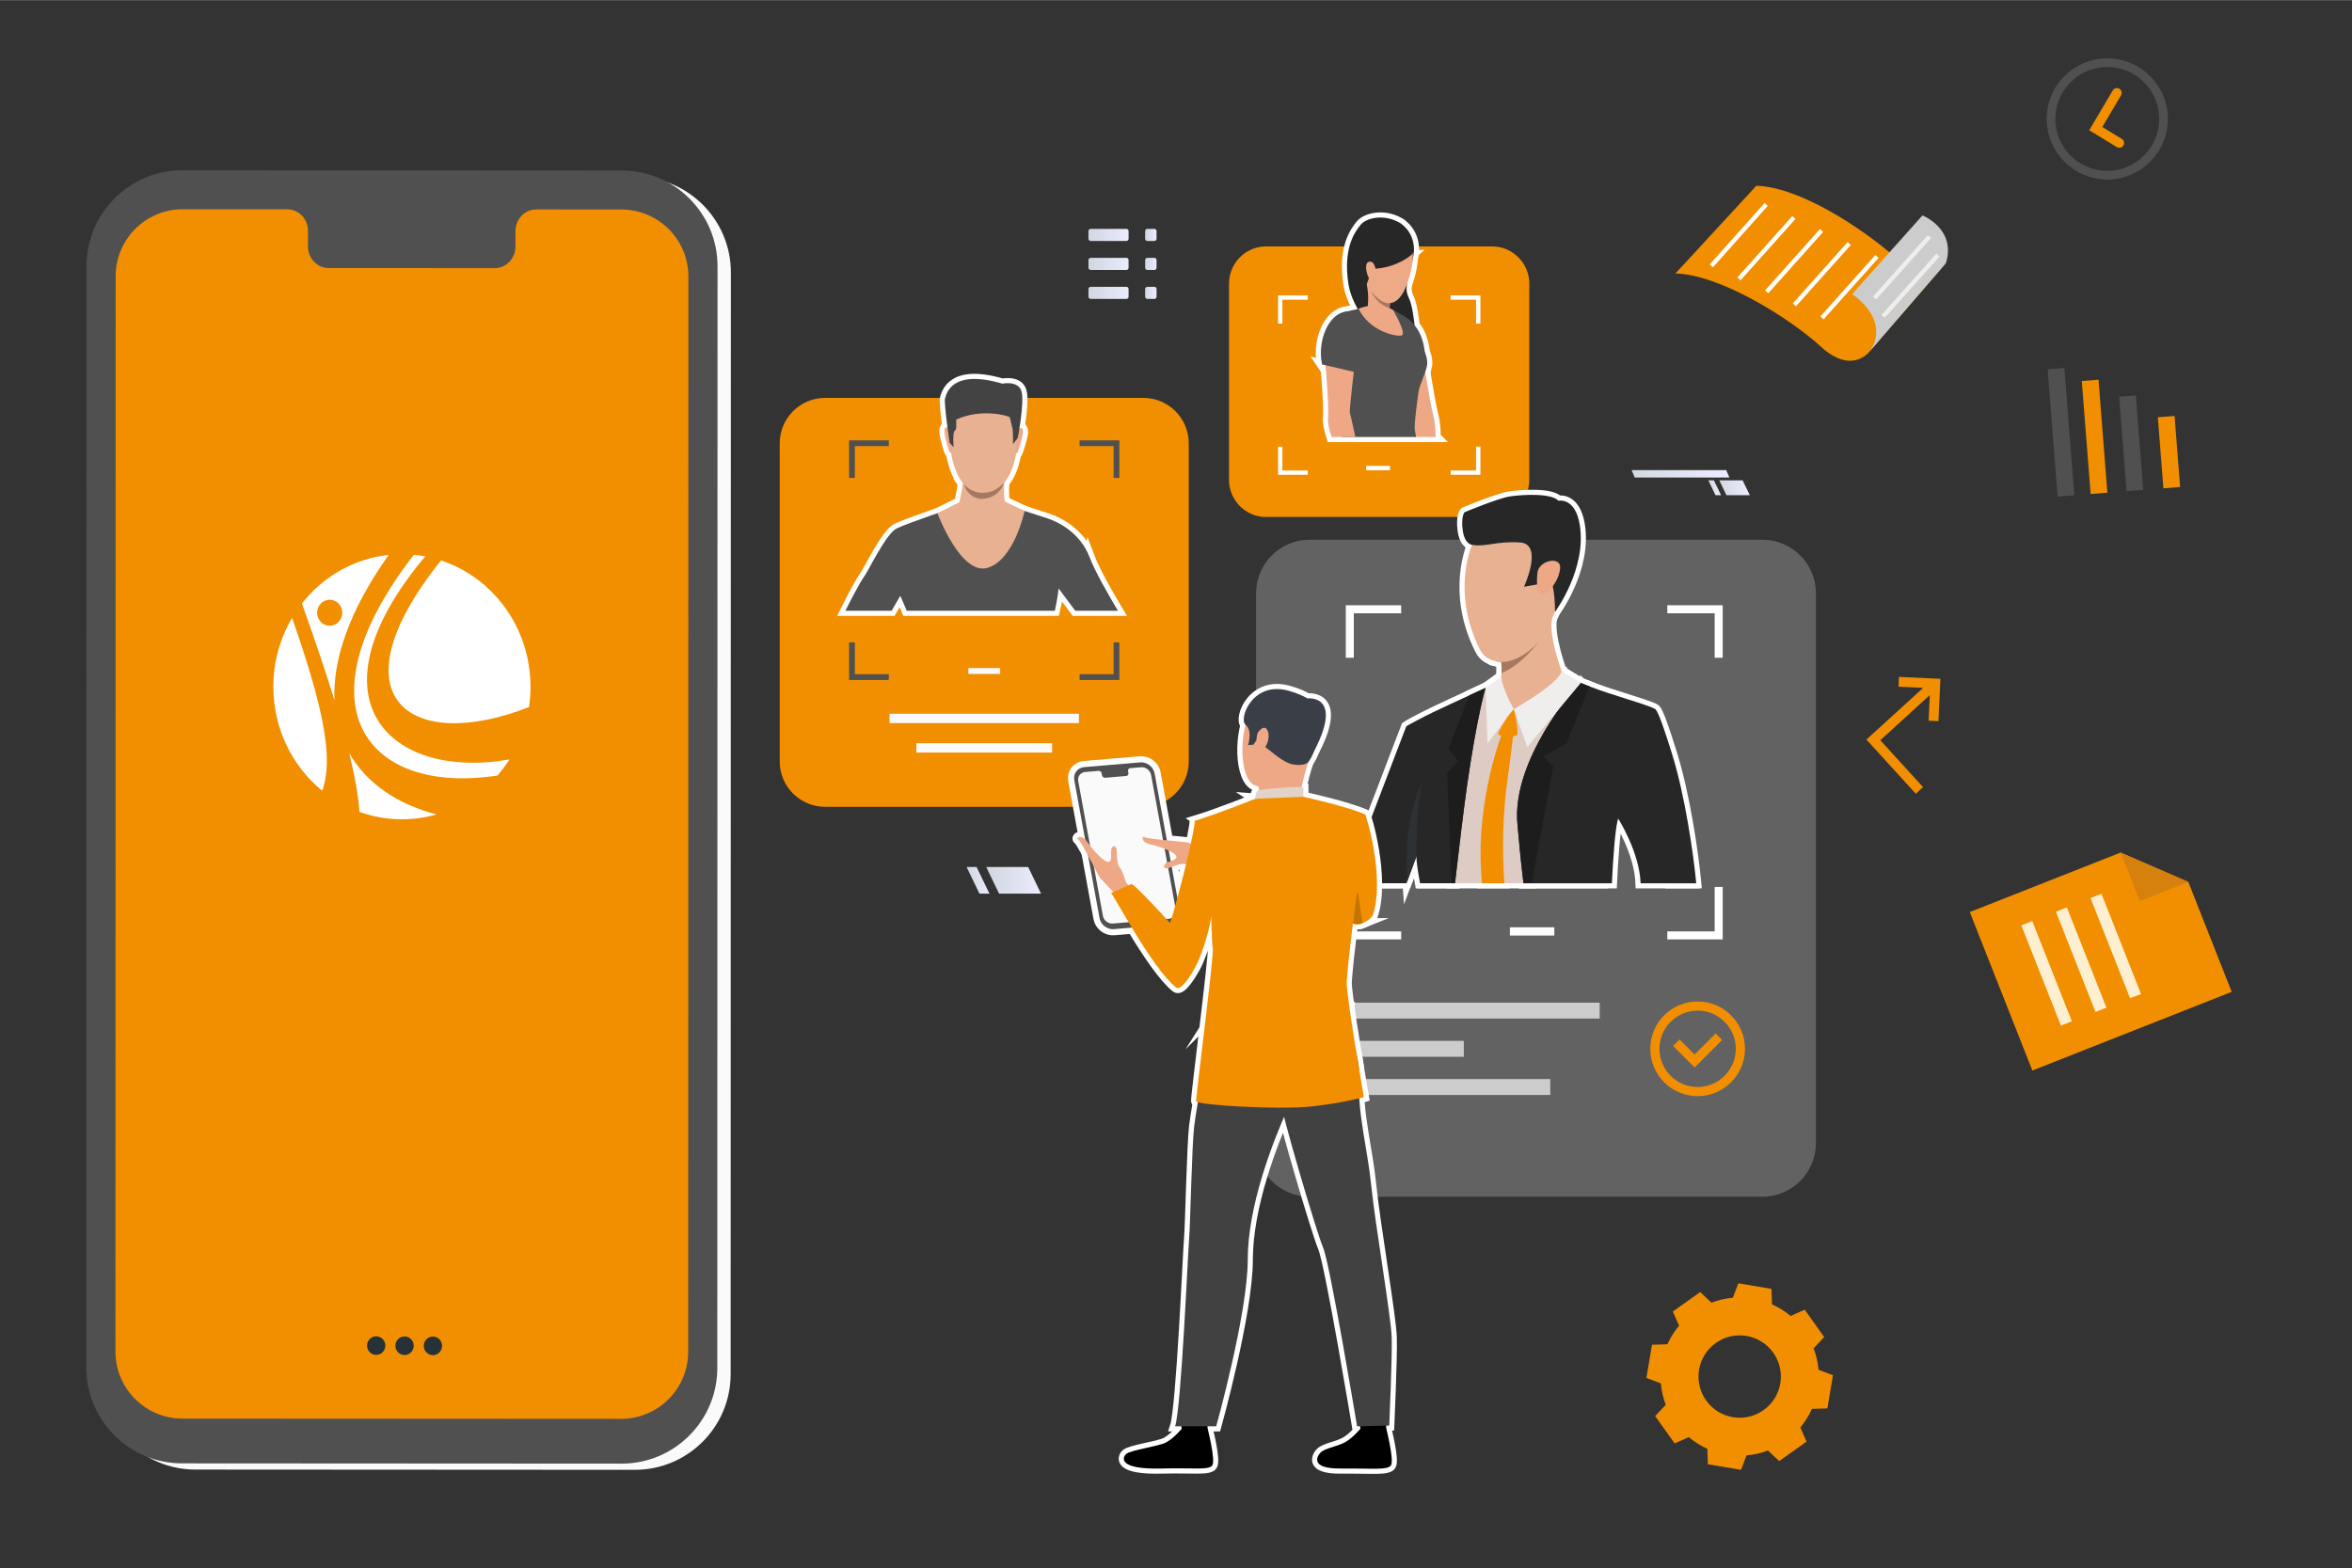 <?xml version="1.0" encoding="UTF-8"?>
<!DOCTYPE svg PUBLIC "-//W3C//DTD SVG 1.1//EN" "http://www.w3.org/Graphics/SVG/1.1/DTD/svg11.dtd">
<!-- Creator: CorelDRAW 2018 (64-Bit) -->
<svg xmlns="http://www.w3.org/2000/svg" xml:space="preserve" width="5.333in" height="3.557in" version="1.1" style="shape-rendering:geometricPrecision; text-rendering:geometricPrecision; image-rendering:optimizeQuality; fill-rule:evenodd; clip-rule:evenodd"
viewBox="0 0 2245.62 1497.55"
 xmlns:xlink="http://www.w3.org/1999/xlink">
 <rect x="0" y="0" width="2245.62" height="1497.55" fill="#333333" stroke="none"/>
 <defs>
  <style type="text/css">
   <![CDATA[
    .str2 {stroke:white;stroke-width:11.7;stroke-miterlimit:2.613}
    .str0 {stroke:white;stroke-width:9.76;stroke-miterlimit:10}
    .str1 {stroke:white;stroke-width:9.76;stroke-miterlimit:10}
    .fil0 {fill:none}
    .fil10 {fill:#626262}
    .fil8 {fill:#F28F00}
    .fil41 {fill:#FAFAFA}
    .fil42 {fill:white}
    .fil23 {fill:#E7B192;fill-rule:nonzero}
    .fil31 {fill:black;fill-rule:nonzero}
    .fil29 {fill:#1D1D1D;fill-rule:nonzero}
    .fil37 {fill:#263138;fill-rule:nonzero}
    .fil28 {fill:#272727;fill-rule:nonzero}
    .fil30 {fill:#2D3133;fill-rule:nonzero}
    .fil38 {fill:#323657;fill-rule:nonzero}
    .fil39 {fill:#393D63;fill-rule:nonzero}
    .fil33 {fill:#3A3F47;fill-rule:nonzero}
    .fil32 {fill:#414141;fill-rule:nonzero}
    .fil25 {fill:#434343;fill-rule:nonzero}
    .fil4 {fill:#505050;fill-rule:nonzero}
    .fil26 {fill:#A77860;fill-rule:nonzero}
    .fil36 {fill:#AB9546;fill-rule:nonzero}
    .fil35 {fill:#C47400;fill-rule:nonzero}
    .fil5 {fill:#CCCCCC;fill-rule:nonzero}
    .fil2 {fill:#D6800D;fill-rule:nonzero}
    .fil27 {fill:#DECBC4;fill-rule:nonzero}
    .fil34 {fill:#E2D2CA;fill-rule:nonzero}
    .fil24 {fill:#EEA886;fill-rule:nonzero}
    .fil40 {fill:#EEA987;fill-rule:nonzero}
    .fil6 {fill:#F0EDED;fill-rule:nonzero}
    .fil1 {fill:#F28F00;fill-rule:nonzero}
    .fil9 {fill:#FAFAFA;fill-rule:nonzero}
    .fil3 {fill:#FFEFD1;fill-rule:nonzero}
    .fil22 {fill:white;fill-rule:nonzero}
    .fil7 {fill:white;fill-rule:nonzero}
    .fil14 {fill:url(#id0)}
    .fil16 {fill:url(#id1)}
    .fil11 {fill:url(#id2)}
    .fil15 {fill:url(#id3)}
    .fil17 {fill:url(#id4)}
    .fil19 {fill:url(#id5)}
    .fil21 {fill:url(#id6)}
    .fil13 {fill:url(#id7)}
    .fil20 {fill:url(#id8)}
    .fil12 {fill:url(#id9)}
    .fil18 {fill:url(#id10)}
   ]]>
  </style>
  <linearGradient id="id0" gradientUnits="userSpaceOnUse" x1="1039.23" y1="224.22" x2="1077.52" y2="224.22">
   <stop offset="0" style="stop-opacity:1; stop-color:#D1D7E0"/>
   <stop offset="1" style="stop-opacity:1; stop-color:#EBEBFF"/>
  </linearGradient>
  <linearGradient id="id1" gradientUnits="userSpaceOnUse" xlink:href="#id0" x1="1039.23" y1="279.57" x2="1077.52" y2="279.57">
  </linearGradient>
  <linearGradient id="id2" gradientUnits="userSpaceOnUse" x1="1641.51" y1="465.69" x2="1670.66" y2="465.69">
   <stop offset="0" style="stop-opacity:1; stop-color:#D3D9E1"/>
   <stop offset="1" style="stop-opacity:1; stop-color:#ECECFF"/>
  </linearGradient>
  <linearGradient id="id3" gradientUnits="userSpaceOnUse" xlink:href="#id0" x1="1039.23" y1="251.89" x2="1077.52" y2="251.89">
  </linearGradient>
  <linearGradient id="id4" gradientUnits="userSpaceOnUse" xlink:href="#id0" x1="1093.34" y1="224.22" x2="1104.24" y2="224.22">
  </linearGradient>
  <linearGradient id="id5" gradientUnits="userSpaceOnUse" xlink:href="#id0" x1="1093.34" y1="279.57" x2="1104.24" y2="279.57">
  </linearGradient>
  <linearGradient id="id6" gradientUnits="userSpaceOnUse" xlink:href="#id0" x1="922.87" y1="840.55" x2="944.68" y2="840.55">
  </linearGradient>
  <linearGradient id="id7" gradientUnits="userSpaceOnUse" xlink:href="#id2" x1="1557.79" y1="452.35" x2="1651.16" y2="452.35">
  </linearGradient>
  <linearGradient id="id8" gradientUnits="userSpaceOnUse" xlink:href="#id0" x1="941.62" y1="840.55" x2="993.94" y2="840.55">
  </linearGradient>
  <linearGradient id="id9" gradientUnits="userSpaceOnUse" xlink:href="#id2" x1="1631.07" y1="465.69" x2="1643.22" y2="465.69">
  </linearGradient>
  <linearGradient id="id10" gradientUnits="userSpaceOnUse" xlink:href="#id0" x1="1093.34" y1="251.89" x2="1104.24" y2="251.89">
  </linearGradient>
 </defs>
 <g id="Layer_x0020_1">
  <rect class="fil0" x="0" y="0" width="2245.62" height="1497.55"/>
  <g id="_3150559159952">
   <polygon class="fil1" points="2089.33,842.09 2024.68,814.04 1880.71,870.87 1940.44,1022.19 2130.76,947.06 "/>
   <polygon class="fil2" points="2024.68,814.04 2089.33,842.09 2042.98,860.39 "/>
   <polygon class="fil3" points="1995.97,857.51 2033.75,953.21 2044.18,949.1 2006.4,853.4 "/>
   <polygon class="fil3" points="1962.95,870.55 2000.72,966.25 2011.15,962.13 1973.38,866.43 "/>
   <polygon class="fil3" points="1929.92,883.58 1967.7,979.29 1978.13,975.17 1940.35,879.47 "/>
  </g>
  <g id="_3150559160688">
   <polygon class="fil4" points="1955.02,352.59 1970.99,351.34 1980.49,472.85 1964.53,474.1 "/>
   <polygon class="fil1" points="1987.63,363.74 2003.6,362.48 2012.04,470.38 1996.08,471.63 "/>
   <polygon class="fil4" points="2023.29,378.77 2039.26,377.52 2046.32,467.7 2030.35,468.95 "/>
   <polygon class="fil1" points="2060.24,398.35 2076.21,397.1 2081.51,464.95 2065.55,466.2 "/>
  </g>
  <path class="fil1" d="M1785.32 335.2c0,0 -16.64,23.36 -46.92,-4.36 -30.28,-27.72 -96.81,-68.89 -138.75,-69.8l77.23 -83.71c41.93,0.92 103.5,42.14 134.07,69.54 28.12,25.19 46.92,4.36 46.92,4.36l-72.56 83.98z"/>
  <path class="fil5" d="M1785.32 335.2c0,0 21.66,-26.23 -16.89,-54.5l67.07 -75.1c0,0 32.61,12.89 22.37,45.62l-72.56 83.98z"/>
  <polygon class="fil6" points="1840.68,224.47 1788.28,283.09 1791.33,285.82 1843.73,227.19 "/>
  <polygon class="fil6" points="1848.79,242.05 1796.4,300.69 1799.45,303.41 1851.85,244.78 "/>
  <polygon class="fil7" points="1790.49,243.45 1738.09,302.08 1741.14,304.81 1793.54,246.18 "/>
  <polygon class="fil7" points="1764.06,231.03 1711.66,289.66 1714.72,292.39 1767.12,233.76 "/>
  <polygon class="fil7" points="1737.64,218.61 1685.23,277.24 1688.29,279.97 1740.69,221.34 "/>
  <polygon class="fil7" points="1711.21,206.2 1658.81,264.83 1661.86,267.55 1714.26,208.92 "/>
  <polygon class="fil7" points="1684.78,193.78 1632.38,252.41 1635.44,255.14 1687.83,196.5 "/>
  <path class="fil1" d="M1994.72 124.26l26.34 16.09c2.16,1.32 4.98,0.64 6.3,-1.52 1.32,-2.16 0.63,-4.98 -1.52,-6.3l-18.63 -11.37 17.9 -30.24c1.29,-2.18 0.57,-4.99 -1.61,-6.28 -2.18,-1.29 -4.99,-0.57 -6.28,1.61l-22.5 38.02z"/>
  <path class="fil4" d="M2061.56 113.46c0,27.35 -22.25,49.59 -49.59,49.59 -27.35,0 -49.59,-22.24 -49.59,-49.59 0,-27.35 22.24,-49.59 49.59,-49.59 27.34,0 49.59,22.24 49.59,49.59zm-107.44 0c0,31.9 25.95,57.86 57.86,57.86 31.9,0 57.85,-25.96 57.85,-57.86 0,-31.9 -25.95,-57.85 -57.85,-57.85 -31.9,0 -57.86,25.96 -57.86,57.85z"/>
  <path class="fil1" d="M1628.95 1337.26c12.6,17.7 37.15,21.83 54.85,9.24 17.7,-12.6 21.84,-37.15 9.24,-54.85 -12.6,-17.7 -37.15,-21.84 -54.84,-9.24 -17.7,12.59 -21.84,37.15 -9.24,54.85zm5.07 -93.39c6.64,-2.55 13.52,-4.08 20.43,-4.68l5.28 -13.79 15.82 2.66 15.82 2.66 0.47 14.76c6.34,2.82 12.33,6.54 17.77,11.12l13.47 -6.01 9.3 13.07 9.3 13.07 -10.1 10.76c2.55,6.64 4.09,13.52 4.69,20.43l13.79 5.28 -2.67 15.82 -2.66 15.82 -14.76 0.47c-2.83,6.33 -6.54,12.33 -11.12,17.77l6.02 13.47 -13.07 9.3 -13.07 9.3 -10.76 -10.1c-6.64,2.54 -13.52,4.09 -20.43,4.68l-5.28 13.79 -15.82 -2.66 -15.82 -2.67 -0.47 -14.76c-6.34,-2.83 -12.33,-6.54 -17.77,-11.12l-13.47 6.01 -9.3 -13.07 -9.3 -13.07 10.1 -10.76c-2.54,-6.64 -4.09,-13.52 -4.68,-20.43l-13.79 -5.28 2.67 -15.82 2.66 -15.82 14.76 -0.47c2.82,-6.33 6.54,-12.33 11.11,-17.77l-6.01 -13.47 13.07 -9.3 13.07 -9.3 10.76 10.1z"/>
  <polygon class="fil1" points="1836.22,656.76 1812.62,655.66 1813.06,646.29 1852.64,648.13 1850.76,688.55 1841.39,688.12 1842.53,663.69 1795.25,706.76 1836.08,751.58 1829.15,757.89 1782,706.14 "/>
  <g id="_3150559149680">
   <polygon class="fil8" points="808.1,394.44 808.1,620.31 1071.35,620.31 1071.35,394.44 "/>
   <path class="fil8" d="M1091.56 770.4l-303.68 0c-23.99,0 -43.44,-19.45 -43.44,-43.44l0 -303.68c0,-23.99 19.45,-43.44 43.44,-43.44l303.68 0c23.99,0 43.43,19.45 43.43,43.44l0 303.68c0,23.99 -19.44,43.44 -43.43,43.44z"/>
   <polygon class="fil9" points="849.31,690.41 1030.14,690.41 1030.14,681.48 849.31,681.48 "/>
   <polygon class="fil9" points="874.92,718.56 1004.52,718.56 1004.52,709.63 874.92,709.63 "/>
   <path class="fil10" d="M1682.61 1142.71l-432.18 0c-28.27,0 -51.17,-22.91 -51.17,-51.17l0 -525.06c0,-28.27 22.91,-51.18 51.17,-51.18l432.18 0c28.26,0 51.16,22.91 51.16,51.18l0 525.06c0,28.26 -22.91,51.17 -51.16,51.17z"/>
   <polygon class="fil7" points="1441.61,893.28 1484.01,893.28 1484.01,885.43 1441.61,885.43 "/>
   <polygon class="fil5" points="1280.65,972.58 1527.34,972.58 1527.34,957.38 1280.65,957.38 "/>
   <polygon class="fil5" points="1280.65,1045.56 1480.14,1045.56 1480.14,1030.36 1280.65,1030.36 "/>
   <polygon class="fil5" points="1280.65,1009.07 1397.6,1009.07 1397.6,993.87 1280.65,993.87 "/>
   <path class="fil7" d="M1292.58 846.89l-7.67 0 0 50.11 52.89 0 0 -7.68 -45.22 0 0 -42.44zm344.52 0l0 42.44 -45.2 0 0 7.68 52.88 0 0 -50.11 -7.67 0zm-352.19 -218.92l7.67 0 0 -42.43 45.22 0 0 -7.68 -52.89 0 0 50.1zm306.99 -50.1l0 7.68 45.2 0 0 42.43 7.67 0 0 -50.1 -52.88 0z"/>
   <path class="fil1" d="M1620.83 965.01c-20.1,0 -36.46,16.35 -36.46,36.46 0,20.1 16.36,36.45 36.46,36.45 20.11,0 36.46,-16.35 36.46,-36.45 0,-20.11 -16.35,-36.46 -36.46,-36.46zm0 81.66c-24.93,0 -45.2,-20.28 -45.2,-45.21 0,-24.93 20.27,-45.21 45.2,-45.21 24.93,0 45.22,20.28 45.22,45.21 0,24.92 -20.28,45.21 -45.22,45.21z"/>
   <polygon class="fil1" points="1617.95,1019.27 1597.41,998.72 1603.6,992.53 1617.95,1006.89 1638.08,986.77 1644.25,992.96 "/>
   <path class="fil8" d="M1206.64 493.55l0 -0.04 -0.48 0c-0.46,-0.04 -0.92,-0.08 -1.37,-0.14l0 -0 -0.04 0c-0.27,-0.03 -0.54,-0.07 -0.82,-0.11l0 -0.03 -0.24 0c-0.25,-0.04 -0.51,-0.08 -0.76,-0.12l0 -0.02 -0.11 0c-0.25,-0.04 -0.5,-0.09 -0.75,-0.14l0 -0 -0.01 0c-0.43,-0.08 -0.85,-0.18 -1.28,-0.28l0 -0.01 -0.03 0c-0.18,-0.04 -0.36,-0.09 -0.54,-0.13l0 -0.01 -0.04 0c-0.13,-0.03 -0.26,-0.07 -0.39,-0.1l0 -0.04 -0.14 0c-0.14,-0.04 -0.29,-0.08 -0.43,-0.12l0 -0.02 -0.08 0c-0.31,-0.09 -0.61,-0.18 -0.92,-0.28l0 -0.01 -0.02 0c-0.14,-0.04 -0.27,-0.09 -0.41,-0.13l0 -0.01 -0.03 0c-0.13,-0.04 -0.26,-0.09 -0.4,-0.14l0 -0.01 -0.02 0c-0.23,-0.08 -0.46,-0.16 -0.69,-0.25l0 -0.04 -0.1 0 -0.33 -0.13 0 -0.02 -0.04 0c-0.47,-0.18 -0.93,-0.37 -1.38,-0.57l0 -0 0 0c-0.1,-0.04 -0.19,-0.08 -0.29,-0.12l0 -0.02 -0.04 0 -0.24 -0.11 0 -0.03 -0.07 0 -0.22 -0.1 0 -0.04 -0.09 0c-0.75,-0.35 -1.48,-0.73 -2.19,-1.13l0 -0.01 -0.02 0c-0.23,-0.13 -0.47,-0.27 -0.69,-0.4l0 -0.03 -0.05 0c-0.08,-0.05 -0.16,-0.09 -0.24,-0.14l0 -0 -0 0c-0.14,-0.09 -0.28,-0.17 -0.43,-0.26l0 -0.02 -0.04 0c-0.57,-0.36 -1.13,-0.72 -1.67,-1.11l0 -0.03 -0.04 0c-0.13,-0.09 -0.26,-0.18 -0.38,-0.28l0 -0.01 -0.01 0 -0.13 -0.1 0 -0.05 -0.06 0c-0.12,-0.09 -0.24,-0.18 -0.36,-0.27l0 -0.01 -0.02 0c-0.19,-0.14 -0.37,-0.28 -0.55,-0.43l0 0 0 0c-0.29,-0.23 -0.57,-0.46 -0.86,-0.7l0 -0.01 -0.02 0c-0.38,-0.32 -0.76,-0.65 -1.12,-0.99l0 -0.01 -0.01 0 -0.13 -0.12 0 -0.02 -0.02 0 -0.12 -0.11 0 -0.03 -0.03 0 -0.11 -0.1 0 -0.04 -0.04 0c-0.47,-0.45 -0.93,-0.91 -1.38,-1.39l0 -0.04 -0.03 0 -0.11 -0.12 0 -0.03 -0.02 0 -0.12 -0.13 0 -0.01 -0.01 0c-0.04,-0.05 -0.09,-0.09 -0.13,-0.14l0 -0 -0 0c-0.34,-0.37 -0.67,-0.75 -0.99,-1.14l0 -0 -0 0c-0.19,-0.23 -0.38,-0.46 -0.57,-0.7l0 -0.01 -0.01 0c-0.14,-0.18 -0.28,-0.36 -0.42,-0.54l0 -0.03 -0.03 0c-0.13,-0.18 -0.27,-0.36 -0.4,-0.54l0 -0.03 -0.02 0c-0.14,-0.19 -0.27,-0.37 -0.4,-0.56l0 -0.01 -0 0c-0.19,-0.27 -0.38,-0.55 -0.57,-0.83l0 -0.02 -0.01 0c-0.09,-0.14 -0.18,-0.27 -0.27,-0.41l0 -0.01 -0.01 0c-0.14,-0.22 -0.28,-0.44 -0.42,-0.67l0 -0.04 -0.03 0c-0.14,-0.23 -0.27,-0.45 -0.4,-0.68l0 -0.03 -0.02 0c-0.24,-0.42 -0.47,-0.84 -0.69,-1.27l0 -0.01 -0 0c-0.05,-0.09 -0.09,-0.17 -0.14,-0.26l0 -0.02 -0.01 0c-0.04,-0.09 -0.09,-0.18 -0.13,-0.26l0 -0.02 -0.01 0c-0.04,-0.09 -0.09,-0.18 -0.13,-0.27l0 -0.02 -0.01 0 -0.13 -0.28 0 -0.01 -0 0c-0.41,-0.87 -0.79,-1.76 -1.14,-2.66l0 -0.05 -0.02 0c-0.04,-0.11 -0.08,-0.22 -0.12,-0.33l0 -0.1 -0.04 0c-0.09,-0.24 -0.17,-0.47 -0.25,-0.71l0 -0 -0 0c-0.15,-0.45 -0.29,-0.9 -0.43,-1.35l0 -0.08 -0.02 0c-0.04,-0.14 -0.08,-0.28 -0.12,-0.41l0 -0.01 -0 0c-0.05,-0.17 -0.09,-0.34 -0.14,-0.51l0 -0.06 -0.01 0c-0.04,-0.17 -0.09,-0.34 -0.13,-0.51l0 -0.06 -0.01 0c-0.04,-0.18 -0.09,-0.35 -0.13,-0.53l0 -0.04 -0.01 0c-0.1,-0.45 -0.19,-0.9 -0.28,-1.35l0 -0.08 -0.01 0c-0.04,-0.25 -0.09,-0.49 -0.13,-0.74l0 -0.26 -0.04 0c-0.04,-0.24 -0.07,-0.47 -0.1,-0.71l0 -0.15 -0.02 0c-0.13,-1.02 -0.22,-2.05 -0.26,-3.09l0 -0.76 -0.02 0c-0.01,-0.26 -0.01,-0.53 -0.01,-0.79l0 -187c0,-0.26 0,-0.52 0.01,-0.78l0.03 0 0 -0.78c0.04,-1.04 0.13,-2.06 0.26,-3.07l0.02 0 0 -0.17c0.03,-0.23 0.06,-0.46 0.1,-0.69l0.04 0 0 -0.27c0.04,-0.24 0.08,-0.49 0.12,-0.73l0.02 0 0 -0.09c0.08,-0.45 0.17,-0.89 0.27,-1.33l0.01 0 0 -0.05c0.04,-0.17 0.08,-0.34 0.12,-0.52l0.02 0 0 -0.08c0.04,-0.16 0.08,-0.33 0.12,-0.49l0.02 0 0 -0.07c0.04,-0.17 0.09,-0.33 0.14,-0.5l0.01 0 0 -0.03c0.13,-0.47 0.28,-0.94 0.42,-1.4l0 0 0 -0.01c0.04,-0.14 0.09,-0.28 0.13,-0.42l0.01 0 0 -0.02c0.08,-0.23 0.16,-0.46 0.24,-0.69l0.04 0 0 -0.12c0.04,-0.1 0.08,-0.21 0.12,-0.31l0.02 0 0 -0.06c0.05,-0.12 0.09,-0.25 0.14,-0.37l0 0 0 -0.01c0.26,-0.67 0.55,-1.34 0.85,-1.99l0 0 0 -0.01 0.13 -0.28 0.01 0 0 -0.03 0.12 -0.26 0.02 0 0 -0.03 0.12 -0.25 0.02 0 0 -0.04c0.04,-0.08 0.08,-0.17 0.12,-0.25l0.02 0 0 -0.04c0.04,-0.08 0.09,-0.16 0.13,-0.25l0.01 0 0 -0.03 0.14 -0.26 0 0 0 -0.01c0.18,-0.33 0.36,-0.66 0.54,-0.99l0.03 0 0 -0.05c0.04,-0.08 0.09,-0.16 0.14,-0.24l0 0 0 -0c0.08,-0.14 0.17,-0.29 0.25,-0.42l0.03 0 0 -0.06c0.05,-0.08 0.09,-0.15 0.14,-0.23l0 0 0 0c0.09,-0.14 0.18,-0.29 0.27,-0.43l0.02 0 0 -0.03c0.27,-0.42 0.55,-0.84 0.84,-1.25l0.01 0 0 -0.02c0.13,-0.18 0.26,-0.37 0.39,-0.55l0.03 0 0 -0.05c0.09,-0.13 0.19,-0.26 0.28,-0.38l0 0 0 -0.01 0.1 -0.14 0.04 0 0 -0.05c0.13,-0.17 0.27,-0.35 0.4,-0.52l0.02 0 0 -0.03c0.46,-0.58 0.93,-1.14 1.42,-1.68l0 0 0 -0 0.12 -0.14 0.02 0 0 -0.02c0.04,-0.04 0.08,-0.08 0.11,-0.12l0.03 0 0 -0.03 0.1 -0.11 0.04 0 0 -0.04c0.54,-0.58 1.09,-1.13 1.66,-1.67l0.05 0 0 -0.05 0.1 -0.1 0.04 0 0 -0.04 0.11 -0.11 0.03 0 0 -0.03 0.12 -0.12 0.02 0 0 -0.01c0.37,-0.34 0.75,-0.66 1.13,-0.98l0.01 0 0 -0.01c0.23,-0.19 0.46,-0.38 0.69,-0.56l0.02 0 0 -0.01c0.18,-0.14 0.35,-0.28 0.53,-0.41l0.04 0 0 -0.03c0.18,-0.13 0.36,-0.27 0.54,-0.4l0.03 0 0 -0.02c0.19,-0.14 0.38,-0.27 0.57,-0.4l0 0 0 -0c0.28,-0.19 0.56,-0.38 0.84,-0.57l0.02 0 0 -0.01c0.14,-0.09 0.28,-0.18 0.42,-0.27l0 0 0 -0c0.07,-0.05 0.15,-0.09 0.22,-0.14l0.06 0 0 -0.04c0.13,-0.08 0.27,-0.17 0.4,-0.25l0.03 0 0 -0.02c0.23,-0.14 0.46,-0.28 0.7,-0.41l0.02 0 0 -0.01c1.09,-0.62 2.22,-1.19 3.39,-1.7l0.04 0 0 -0.02c0.32,-0.14 0.65,-0.28 0.98,-0.41l0.02 0 0 -0.01c0.11,-0.05 0.23,-0.09 0.34,-0.14l0.08 0 0 -0.03c0.22,-0.09 0.45,-0.17 0.67,-0.25l0.04 0 0 -0.01c0.12,-0.04 0.24,-0.09 0.36,-0.13l0.06 0 0 -0.02c0.12,-0.04 0.23,-0.08 0.35,-0.12l0.08 0 0 -0.02c0.59,-0.2 1.19,-0.38 1.8,-0.55l0.06 0 0 -0.01c0.16,-0.04 0.31,-0.09 0.47,-0.13l0.1 0 0 -0.02c0.16,-0.04 0.32,-0.08 0.48,-0.12l0.09 0 0 -0.02c0.17,-0.04 0.35,-0.08 0.53,-0.12l0.04 0 0 -0.01c0.45,-0.1 0.91,-0.19 1.37,-0.28l0.2 0 0 -0.03c0.22,-0.04 0.44,-0.08 0.65,-0.11l0.2 0 0 -0.03c0.27,-0.04 0.55,-0.08 0.82,-0.11l0.18 0 0 -0.02c0.4,-0.05 0.79,-0.09 1.2,-0.12l0.37 0 0 -0.03c0.9,-0.07 1.81,-0.1 2.73,-0.1l215.51 0c0.91,0 1.82,0.03 2.71,0.1l0 0.03 0.39 0c0.39,0.03 0.79,0.07 1.18,0.12l0 0.02 0.19 0c0.27,0.03 0.54,0.07 0.81,0.11l0 0.03 0.22 0c0.26,0.04 0.52,0.08 0.78,0.13l0 0.01 0.08 0c0.45,0.08 0.9,0.17 1.35,0.27l0 0.01 0.06 0c0.17,0.04 0.34,0.08 0.51,0.12l0 0.03 0.11 0c0.15,0.04 0.31,0.07 0.46,0.11l0 0.03 0.12 0c0.15,0.04 0.3,0.08 0.45,0.12l0 0.02 0.07 0c0.17,0.05 0.33,0.09 0.5,0.14l0 0 0.01 0c0.57,0.17 1.14,0.35 1.7,0.54l0 0.03 0.08 0c0.12,0.04 0.23,0.08 0.35,0.12l0 0.02 0.06 0c0.12,0.04 0.25,0.09 0.37,0.14l0 0 0.01 0c0.24,0.09 0.47,0.18 0.7,0.27l0 0.01 0.03 0c0.76,0.31 1.51,0.64 2.25,0.99l0 0.01 0.01 0c0.09,0.04 0.18,0.09 0.27,0.14l0 0.01 0.01 0c0.09,0.04 0.18,0.09 0.27,0.13l0 0.01 0.01 0 0.27 0.14 0 0 0.01 0c0.43,0.22 0.86,0.45 1.27,0.69l0 0.02 0.03 0c0.23,0.13 0.45,0.26 0.68,0.4l0 0.03 0.05 0c0.22,0.14 0.44,0.27 0.66,0.41l0 0.02 0.02 0c0.43,0.27 0.85,0.55 1.26,0.84l0 0.02 0.02 0c0.18,0.13 0.37,0.26 0.55,0.39l0 0.04 0.05 0c0.12,0.09 0.25,0.18 0.37,0.28l0 0.01 0.01 0 0.13 0.1 0 0.04 0.06 0c0.12,0.09 0.25,0.19 0.37,0.29l0 0 0 0 0.14 0.11 0 0.03 0.04 0c0.18,0.14 0.36,0.28 0.53,0.43l0 0 0 0c0.34,0.28 0.67,0.56 1,0.85l0 0 0 0 0.14 0.13 0 0.02 0.02 0 0.12 0.11 0 0.03 0.04 0 0.11 0.1 0 0.04 0.05 0c0.73,0.67 1.42,1.36 2.09,2.09l0 0.05 0.05 0 0.09 0.1 0 0.04 0.04 0 0.1 0.12 0 0.03 0.02 0 0.12 0.13 0 0.01 0.01 0c0.49,0.55 0.96,1.11 1.42,1.69l0 0.02 0.02 0c0.14,0.18 0.28,0.36 0.41,0.54l0 0.03 0.02 0c0.14,0.18 0.27,0.36 0.4,0.55l0 0.02 0.02 0c0.24,0.33 0.47,0.66 0.7,1l0 0 0 0c0.25,0.36 0.48,0.73 0.71,1.11l0 0.03 0.02 0c0.14,0.22 0.27,0.45 0.41,0.67l0 0.04 0.02 0c0.14,0.23 0.27,0.47 0.4,0.71l0 0 0 0c0.25,0.44 0.48,0.89 0.71,1.35l0 0.08 0.04 0 0.1 0.21 0 0.08 0.04 0 0.1 0.22 0 0.07 0.03 0 0.11 0.23 0 0.05 0.02 0c0.04,0.08 0.08,0.17 0.12,0.26l0 0.03 0.01 0c0.25,0.54 0.48,1.09 0.7,1.65l0 0.06 0.02 0c0.09,0.23 0.18,0.46 0.26,0.68l0 0.03 0.01 0c0.04,0.12 0.09,0.25 0.13,0.37l0 0.06 0.02 0c0.04,0.12 0.08,0.23 0.12,0.35l0 0.08 0.03 0c0.14,0.42 0.27,0.84 0.4,1.26l0 0.02 0.01 0c0.05,0.16 0.09,0.31 0.14,0.46l0 0.11 0.03 0c0.04,0.14 0.08,0.28 0.11,0.42l0 0.15 0.04 0c0.03,0.13 0.07,0.27 0.1,0.4l0 0.02 0 0c0.05,0.19 0.09,0.37 0.14,0.56l0 0.01 0 0c0.1,0.45 0.2,0.91 0.28,1.36l0 0.06 0.01 0c0.05,0.25 0.09,0.49 0.13,0.74l0 0.26 0.04 0c0.04,0.23 0.07,0.45 0.1,0.68l0 0.17 0.02 0c0.04,0.33 0.08,0.65 0.12,0.98l0 0.01 0 0c0.06,0.59 0.11,1.17 0.14,1.77l0 0.8 0.03 0c0.01,0.4 0.02,0.8 0.02,1.2l0 187c0,0.41 -0.01,0.81 -0.02,1.22l-0.03 0 0 0.79c-0.05,0.93 -0.14,1.86 -0.26,2.78l-0.02 0 0 0.16c-0.03,0.23 -0.07,0.46 -0.1,0.7l-0.04 0 0 0.24c-0.04,0.25 -0.09,0.5 -0.13,0.76l-0.01 0 0 0.05c-0.12,0.61 -0.25,1.21 -0.39,1.81l-0.04 0 0 0.15c-0.03,0.14 -0.07,0.28 -0.11,0.42l-0.04 0 0 0.13c-0.04,0.15 -0.08,0.29 -0.12,0.44l-0.02 0 0 0.09c-0.05,0.16 -0.09,0.32 -0.14,0.48l-0 0 0 0c-0.13,0.43 -0.26,0.86 -0.4,1.28l-0.02 0 0 0.06c-0.04,0.12 -0.08,0.24 -0.13,0.36l-0.01 0 0 0.04c-0.04,0.13 -0.09,0.26 -0.14,0.39l-0 0 0 0.01c-0.03,0.09 -0.07,0.18 -0.1,0.27l-0.04 0 0 0.1c-0.04,0.11 -0.08,0.22 -0.12,0.32l-0.02 0 0 0.05c-0.22,0.56 -0.46,1.12 -0.71,1.66l-0.01 0 0 0.01c-0.04,0.09 -0.08,0.18 -0.13,0.27l-0.02 0 0 0.03 -0.12 0.25 -0.02 0 0 0.05 -0.11 0.23 -0.03 0 0 0.06 -0.11 0.22 -0.03 0 0 0.06c-0.04,0.07 -0.07,0.15 -0.11,0.22l-0.03 0 0 0.07c-0.31,0.61 -0.64,1.2 -0.98,1.79l-0.01 0 0 0.02c-0.08,0.13 -0.16,0.27 -0.24,0.4l-0.05 0 0 0.08c-0.04,0.07 -0.09,0.14 -0.13,0.21l-0.01 0 0 0.02c-0.08,0.14 -0.17,0.27 -0.26,0.41l-0.03 0 0 0.05c-0.27,0.42 -0.55,0.83 -0.83,1.23l-0.02 0 0 0.04c-0.09,0.13 -0.19,0.26 -0.28,0.39l-0 0 0 0.01 -0.1 0.14 -0.04 0 0 0.06c-0.09,0.12 -0.18,0.25 -0.27,0.37l-0.01 0 0 0.02c-0.14,0.19 -0.28,0.37 -0.42,0.55l-0 0 0 0c-0.5,0.63 -1.02,1.25 -1.56,1.85l-0.01 0 0 0.01 -0.12 0.13 -0.02 0 0 0.03 -0.11 0.12 -0.03 0 0 0.04 -0.1 0.11 -0.04 0 0 0.05c-0.58,0.62 -1.19,1.23 -1.81,1.81l-0.04 0 0 0.04 -0.11 0.1 -0.03 0 0 0.03 -0.12 0.11 -0.02 0 0 0.02c-0.05,0.04 -0.09,0.08 -0.14,0.12l-0 0 0 0c-0.55,0.49 -1.11,0.97 -1.69,1.43l-0.02 0 0 0.02c-0.18,0.14 -0.36,0.28 -0.54,0.41l-0.04 0 0 0.03c-0.18,0.14 -0.36,0.27 -0.54,0.4l-0.03 0 0 0.02c-0.19,0.14 -0.38,0.27 -0.57,0.4l0 0 0 0c-0.28,0.19 -0.56,0.38 -0.84,0.57l-0.01 0 0 0.01c-0.22,0.14 -0.44,0.28 -0.66,0.42l-0.06 0 0 0.03c-0.13,0.08 -0.27,0.17 -0.4,0.25l-0.02 0 0 0.01c-0.07,0.04 -0.15,0.09 -0.22,0.13l-0.07 0 0 0.04c-0.14,0.08 -0.28,0.17 -0.42,0.25l-0.01 0 0 0c-1,0.57 -2.02,1.09 -3.08,1.56l-0.06 0 0 0.03c-0.09,0.04 -0.18,0.08 -0.27,0.12l-0.02 0 0 0.01c-0.45,0.2 -0.91,0.38 -1.37,0.56l-0.06 0 0 0.02 -0.31 0.12 -0.11 0 0 0.04 -0.27 0.1 -0.01 0 0 0c-0.13,0.05 -0.26,0.09 -0.39,0.14l-0.04 0 0 0.01c-0.13,0.04 -0.25,0.09 -0.38,0.13l-0.05 0 0 0.02c-0.28,0.09 -0.56,0.18 -0.85,0.27l-0.01 0 0 0c-0.16,0.05 -0.31,0.09 -0.47,0.14l-0.1 0 0 0.03c-0.14,0.04 -0.27,0.07 -0.41,0.11l-0.02 0 0 0c-0.17,0.05 -0.34,0.09 -0.51,0.14l-0.06 0 0 0.01c-0.17,0.04 -0.35,0.09 -0.53,0.13l-0.04 0 0 0.01c-0.42,0.1 -0.84,0.19 -1.26,0.27l-0.02 0 0 0c-0.24,0.05 -0.48,0.09 -0.73,0.14l-0.13 0 0 0.02c-0.25,0.04 -0.49,0.08 -0.74,0.12l-0.26 0 0 0.04c-0.27,0.04 -0.53,0.07 -0.8,0.11l-0.06 0 0 0.01c-0.45,0.05 -0.9,0.1 -1.35,0.14l-0.5 0 0 0.04c-0.8,0.05 -1.61,0.08 -2.43,0.08l-215.51 0c-0.82,0 -1.63,-0.03 -2.44,-0.08z"/>
   <polygon class="fil7" points="1304.37,448.98 1327.14,448.98 1327.14,444.76 1304.37,444.76 "/>
   <path class="fil7" d="M1224.37 426.39l-4.12 0 0 26.91 28.38 0 0 -4.12 -24.26 0 0 -22.78zm184.93 0l0 22.78 -24.26 0 0 4.12 28.4 0 0 -26.91 -4.14 0zm-189.05 -117.52l4.12 0 0 -22.78 24.26 0 0 -4.12 -28.38 0 0 26.9zm164.79 -26.9l0 4.12 24.26 0 0 22.78 4.14 0 0 -26.9 -28.4 0z"/>
   <polygon class="fil9" points="924.53,643.47 954.92,643.47 954.92,637.84 924.53,637.84 "/>
   <path class="fil4" d="M816.21 613.31l-5.51 0 0 35.94 37.92 0 0 -5.51 -32.41 0 0 -30.43zm247.02 0l0 30.43 -32.42 0 0 5.51 37.92 0 0 -35.94 -5.5 0zm-252.53 -156.97l5.51 0 0 -30.42 32.41 0 0 -5.51 -37.92 0 0 35.93zm220.11 -35.93l0 5.51 32.42 0 0 30.42 5.5 0 0 -35.93 -37.92 0z"/>
   <polygon class="fil11" points="1670.66,472.77 1648.35,472.77 1641.52,458.6 1663.82,458.6 "/>
   <polygon class="fil12" points="1643.21,472.77 1637.89,472.77 1631.07,458.6 1636.38,458.6 "/>
   <polygon class="fil13" points="1651.17,455.9 1560.78,455.9 1557.79,448.81 1648.16,448.81 "/>
   <path class="fil14" d="M1075.44 229.99l-34.12 0c-1.15,0 -2.09,-0.93 -2.09,-2.09l0 -7.37c0,-1.15 0.93,-2.09 2.09,-2.09l34.12 0c1.16,0 2.09,0.93 2.09,2.09l0 7.37c0,1.15 -0.93,2.09 -2.09,2.09z"/>
   <path class="fil15" d="M1075.44 257.67l-34.12 0c-1.15,0 -2.09,-0.94 -2.09,-2.09l0 -7.37c0,-1.15 0.93,-2.09 2.09,-2.09l34.12 0c1.16,0 2.09,0.93 2.09,2.09l0 7.37c0,1.15 -0.93,2.09 -2.09,2.09z"/>
   <path class="fil16" d="M1075.44 285.34l-34.12 0c-1.15,0 -2.09,-0.93 -2.09,-2.09l0 -7.37c0,-1.15 0.93,-2.09 2.09,-2.09l34.12 0c1.16,0 2.09,0.93 2.09,2.09l0 7.37c0,1.15 -0.93,2.09 -2.09,2.09z"/>
   <path class="fil17" d="M1102.15 229.99l-6.73 0c-1.15,0 -2.08,-0.93 -2.08,-2.09l0 -7.37c0,-1.15 0.93,-2.09 2.08,-2.09l6.73 0c1.15,0 2.08,0.93 2.08,2.09l0 7.37c0,1.15 -0.93,2.09 -2.08,2.09z"/>
   <path class="fil18" d="M1102.15 257.67l-6.73 0c-1.15,0 -2.08,-0.94 -2.08,-2.09l0 -7.37c0,-1.15 0.93,-2.09 2.08,-2.09l6.73 0c1.15,0 2.08,0.93 2.08,2.09l0 7.37c0,1.15 -0.93,2.09 -2.08,2.09z"/>
   <path class="fil19" d="M1102.15 285.34l-6.73 0c-1.15,0 -2.08,-0.93 -2.08,-2.09l0 -7.37c0,-1.15 0.93,-2.09 2.08,-2.09l6.73 0c1.15,0 2.08,0.93 2.08,2.09l0 7.37c0,1.15 -0.93,2.09 -2.08,2.09z"/>
   <polygon class="fil20" points="953.88,853.27 993.94,853.27 981.68,827.84 941.62,827.84 "/>
   <polygon class="fil21" points="935.13,853.27 944.68,853.27 932.42,827.84 922.87,827.84 "/>
   <g>
    <path class="fil22 str0" d="M1040.27 531.94c-8.67,-22.94 -29.5,-33.47 -39.33,-36.75 -3.5,-1.16 -9.75,-3.2 -16.34,-5.34 -11.88,-3.84 -24.85,-8.01 -24.85,-8.01l-40.97 0c0,0 -14.19,4.76 -29.27,10.04l-0.01 0.01c-13.89,4.87 -28.52,10.18 -33.45,12.66 -10.3,5.14 -27.63,41.9 -31.13,46.11 -1.81,2.17 -9.85,16.49 -17.76,32.48l44.14 0c4.66,-8.01 8.26,-14.23 8.26,-14.23 0,0 2.79,6.13 6.17,14.23l141.41 0c2.23,-9.41 3.63,-21.25 3.63,-21.25 0,0 7.58,10.3 15.85,21.25l40.75 0c-9.91,-16.63 -22.21,-38.27 -27.1,-51.22z"/>
    <path class="fil22 str0" d="M944.15 369.26c0,0 32.04,5.05 27.16,55.17 -4.88,50.12 -33.16,46.01 -35.05,45.96 -1.89,-0.05 -28.38,0.92 -30.45,-60.28 0,0 -0.9,-45.25 38.33,-40.85z"/>
    <path class="fil22 str0" d="M971.8 410.27c0,0 3.5,-3.75 4.79,0.05 1.29,3.79 -4.78,20.71 -5,21.5 0,0 -0.64,1.47 -1.48,0.66 -0.84,-0.81 1.7,-22.21 1.7,-22.21z"/>
    <path class="fil22 str0" d="M906.67 409.64c0,0 -3.44,-3.81 -4.79,-0.05 -1.36,3.77 4.33,20.8 4.58,21.6 0,0 0.61,1.48 1.47,0.69 0.85,-0.79 -1.26,-22.24 -1.26,-22.24z"/>
    <path class="fil22 str0" d="M971.79 417.96l-4.59 6.13c0,0 0.13,-13.44 -0.61,-15.55 -0.73,-2.11 -1.86,-8.55 -2.47,-10.07 -0.62,-1.52 -27.51,-9.06 -51.27,2.2 0,0 1.04,9.67 -1.24,10.53 -2.27,0.86 -1.16,15.74 -1.16,15.74l-3.77 -4.26c0,0 -5.77,-38.56 -4.35,-42.58 1.43,-4.02 5.97,-28.18 54.71,-13.84 0,0 15.19,-3.22 18.24,7.27 3.05,10.49 -3.5,44.42 -3.5,44.42z"/>
    <path class="fil22 str0" d="M963.72 480.94l-4.11 -2.02c-2,-4.46 -0.52,-23.29 -0.52,-23.29 0,0 -40.8,-10.39 -39.64,-2.45 1.17,7.94 -3.51,26.39 -3.51,26.39l-20.93 10.39c0,0 22.3,59.88 47.93,52.16 25.63,-7.72 35.31,-54.32 35.31,-54.32l-14.54 -6.87z"/>
    <path class="fil22 str0" d="M920.05 462.01c0,0 6.57,8.49 17.98,8.49 7.51,0 12.9,-2.1 20.38,-9.39 0,0 -3.24,13.85 -20.32,15.13 0,0 -12.38,1.57 -18.03,-14.23z"/>
   </g>
   <g>
    <path class="fil4" d="M1040.27 531.94c-8.67,-22.94 -29.5,-33.47 -39.33,-36.75 -3.5,-1.16 -9.75,-3.2 -16.34,-5.34 -11.88,-3.84 -24.85,-8.01 -24.85,-8.01l-40.97 0c0,0 -14.19,4.76 -29.27,10.04l-0.01 0.01c-13.89,4.87 -28.52,10.18 -33.45,12.66 -10.3,5.14 -27.63,41.9 -31.13,46.11 -1.81,2.17 -9.85,16.49 -17.76,32.48l44.14 0c4.66,-8.01 8.26,-14.23 8.26,-14.23 0,0 2.79,6.13 6.17,14.23l141.41 0c2.23,-9.41 3.63,-21.25 3.63,-21.25 0,0 7.58,10.3 15.85,21.25l40.75 0c-9.91,-16.63 -22.21,-38.27 -27.1,-51.22z"/>
    <path class="fil23" d="M944.15 369.26c0,0 32.04,5.05 27.16,55.17 -4.88,50.12 -33.16,46.01 -35.05,45.96 -1.89,-0.05 -28.38,0.92 -30.45,-60.28 0,0 -0.9,-45.25 38.33,-40.85z"/>
    <path class="fil24" d="M971.8 410.27c0,0 3.5,-3.75 4.79,0.05 1.29,3.79 -4.78,20.71 -5,21.5 0,0 -0.64,1.47 -1.48,0.66 -0.84,-0.81 1.7,-22.21 1.7,-22.21z"/>
    <path class="fil24" d="M906.67 409.64c0,0 -3.44,-3.81 -4.79,-0.05 -1.36,3.77 4.33,20.8 4.58,21.6 0,0 0.61,1.48 1.47,0.69 0.85,-0.79 -1.26,-22.24 -1.26,-22.24z"/>
    <path class="fil25" d="M971.79 417.96l-4.59 6.13c0,0 0.13,-13.44 -0.61,-15.55 -0.73,-2.11 -1.86,-8.55 -2.47,-10.07 -0.62,-1.52 -27.51,-9.06 -51.27,2.2 0,0 1.04,9.67 -1.24,10.53 -2.27,0.86 -1.16,15.74 -1.16,15.74l-3.77 -4.26c0,0 -5.77,-38.56 -4.35,-42.58 1.43,-4.02 5.97,-28.18 54.71,-13.84 0,0 15.19,-3.22 18.24,7.27 3.05,10.49 -3.5,44.42 -3.5,44.42z"/>
    <path class="fil23" d="M963.72 480.94l-4.11 -2.02c-2,-4.46 -0.52,-23.29 -0.52,-23.29 0,0 -40.8,-10.39 -39.64,-2.45 1.17,7.94 -3.51,26.39 -3.51,26.39l-20.93 10.39c0,0 22.3,59.88 47.93,52.16 25.63,-7.72 35.31,-54.32 35.31,-54.32l-14.54 -6.87z"/>
    <path class="fil26" d="M920.05 462.01c0,0 6.57,8.49 17.98,8.49 7.51,0 12.9,-2.1 20.38,-9.39 0,0 -3.24,13.85 -20.32,15.13 0,0 -12.38,1.57 -18.03,-14.23z"/>
   </g>
   <g>
    <path class="fil22 str0" d="M1618.75 843.37l-25.7 0c-0.48,-1.03 -0.86,-1.93 -1.17,-2.64 -7.63,-18.02 -46.96,-59.33 -46.96,-59.33 0,0 0,0.02 0,0.09l-0.01 0.04 0 0.05 -0.07 0.18c-0.01,0.09 -0.04,0.2 -0.09,0.33l-0.04 0.22c-0.03,0.07 -0.04,0.11 -0.07,0.18 -1.61,6.02 -9.53,36.01 -13.49,60.87l-173.99 0c-0.4,-2.3 -0.87,-4.5 -1.41,-6.54 -1.58,-6.17 -2.67,-12.29 -3.35,-17.99 -0.03,-0.29 -0.07,-0.56 -0.08,-0.85 -0.14,-1.05 -0.26,-2.1 -0.34,-3.14 -1.5,-15.62 -0.38,-27.59 -0.29,-28.8 -0.5,1.05 -4.01,13.94 -8.62,29.85 -2.54,8.73 -5.41,18.38 -8.25,27.46l-41.08 0 51.56 -148.75c1.14,-0.9 14.52,-7.36 24.28,-12.02 9.96,-4.74 21.98,-11.7 32.82,-17.65 5.55,-3.05 10.78,-5.8 15.33,-7.88l0.68 -0.31 0 -0.02c7.5,-3.42 12.5,-5.69 12.5,-5.69l0.03 0c0.17,-0.02 1.36,-0.14 3.24,-0.31 10.47,-1.01 42.96,-4.05 53.85,-4.68 0.89,-0.07 1.65,-0.09 2.24,-0.11 0.49,-0.02 0.87,-0.02 1.1,0 1.35,0.09 8.07,2.42 16.87,5.77 0.33,0.11 0.66,0.25 1,0.38 0.43,0.16 0.83,0.31 1.26,0.47 0.76,0.29 1.54,0.58 2.32,0.9 1.57,0.62 3.2,1.25 4.84,1.9 0.56,0.22 1.14,0.45 1.73,0.67 17.6,6.98 37.79,15.64 42.58,19.09 3.18,2.26 13.05,20.86 24.48,43.86 12.31,39.43 27.37,96.32 32.32,124.38z"/>
    <path class="fil22 str0" d="M1491.08 640.89c-0.47,23.39 -45.76,36.18 -45.76,36.18 0,0 -18.94,-23.75 -14.41,-26.02 1.77,-0.9 2.5,-4.44 2.73,-8.41 0.2,-3.78 -0.04,-7.96 -0.27,-10.61 -0.13,-1.65 -0.26,-2.72 -0.26,-2.72 0,0 6.48,-6.83 14.71,-14.96 14.38,-14.22 34.15,-32.44 34.17,-25.19 0,0.38 -0.04,0.84 -0.16,1.37 -3.48,16.31 9.24,50.36 9.24,50.36z"/>
    <path class="fil22 str0" d="M1473.63 606.62l0 0c-0.09,0.14 -2.01,3.01 -5.29,7.13 -6.95,8.74 -20.01,23.11 -34.7,28.88 0.2,-3.78 -0.04,-7.96 -0.27,-10.61 -1.5,-0.04 -3,-0.21 -4.49,-0.54 4.04,-7.04 9.84,-14.42 9.84,-14.42l9.1 -2.72 25.82 -7.73z"/>
    <path class="fil22 str0" d="M1482.32 589.48c-3.91,8.52 -7.63,14.7 -8.69,17.14l0 0c-0.68,1.59 -2.55,4.19 -5.29,7.13 -7.46,8.04 -21.34,18.64 -34.98,18.27 -1.5,-0.04 -3,-0.21 -4.49,-0.54 -5.51,-1.2 -12.01,-3.76 -15.58,-10.77 -28.26,-55.31 -7.8,-100.54 -7.8,-100.54 0,0 77.24,-21.85 89.33,1.41 8.47,16.31 -3.3,47.86 -12.51,67.89z"/>
    <path class="fil22 str0" d="M1405.49 520.19c0,0 -7.18,-0.4 -8.96,-14 -1.76,-13.44 1.8,-17.16 1.8,-17.16 0,0 31.89,-13.35 43.35,-15.09 11.44,-1.74 39.61,-3.4 46.21,4.14 0,0 16.03,-3.72 20.4,22.9 6.93,42.24 -23.62,83.25 -23.62,83.25 0,0 0.27,-27.6 -5.82,-31.25 -6.09,-3.66 -11.34,5.04 -11.34,5.04l-12.45 2.23c0,0 18.91,-40.82 -3.77,-42.34 -22.68,-1.51 -32.82,4.64 -45.8,2.27z"/>
    <path class="fil22 str0" d="M1467.85 547.02c1.18,-12.16 23.16,-16.8 21.7,-4.05 -1.47,12.74 -12.3,24.98 -17.3,24.55 -5.01,-0.43 -5.29,-11.23 -4.39,-20.5z"/>
    <path class="fil22 str0" d="M1596.53 720.13c-7.16,-22.94 -13.35,-41.09 -16.12,-43.06 -4.81,-3.45 -42.93,-13.94 -61.04,-21.03 -0.59,-0.22 -1.17,-0.45 -1.73,-0.67 -1.64,-0.65 -3.27,-1.28 -4.84,-1.9 -0.78,-0.31 -1.57,-0.61 -2.32,-0.9 -0.43,-0.16 -0.83,-0.31 -1.26,-0.47 -0.34,-0.14 -0.67,-0.27 -1,-0.38l-0.1 0.09c-1.61,1.81 -9.98,11.32 -19.98,25.56 -18.7,26.58 -43.08,69.66 -39.34,109.43 1.21,12.75 2.68,31.08 5.18,51.65 0.17,1.64 0.37,3.26 0.6,4.92l84.41 0c1.03,-21.53 2.85,-49.88 5.63,-60.87 0.03,-0.07 0.04,-0.11 0.07,-0.18l0.04 -0.22c0.01,-0.11 0.07,-0.22 0.09,-0.33l0.07 -0.18 0 -0.05 0.01 -0.04c0,0 20.44,31.94 21.48,61.88l53.13 0c-2.6,-27.82 -10.73,-83.87 -23.01,-123.24z"/>
    <path class="fil22 str0" d="M1418.09 657.34c0,0 -6.38,21.21 -14.61,74.18l0 0.02c-0.3,1.77 -0.57,3.58 -0.86,5.44 -0.01,0.2 -0.07,0.42 -0.09,0.65 -0.21,1.21 -0.38,2.46 -0.57,3.71 -0.01,0.16 -0.04,0.29 -0.06,0.45 -0.14,0.83 -0.27,1.68 -0.39,2.55 -0.31,2.08 -0.63,4.23 -0.94,6.4 -3.08,21.61 -7.2,55.96 -11.4,92.62l-33.36 0c-1.81,-10.18 -3.51,-19.45 -3.37,-25.81 -0.07,0.13 -0.11,0.3 -0.16,0.43 -2.67,7.38 -5.61,15.42 -8.57,23.23 -0.27,0.71 -0.54,1.43 -0.81,2.15l-57.51 0 57.28 -149.87c1.14,-0.9 15.9,-8.84 25.66,-13.47 10.17,-4.86 23.05,-10.83 34.46,-16.09 5.45,-2.53 10.57,-4.88 14.92,-6.87l0.36 0.27z"/>
    <path class="fil22 str0" d="M1495.67 709.75l-22.04 12.44 9.43 9.6 -20.68 111.58 -7.79 0c-2.87,-22.56 -4.49,-42.81 -5.78,-56.57 -5.75,-61.5 55.62,-130.85 59.42,-135.08 2.94,1.12 6.12,2.35 9.41,3.65l-21.98 54.38z"/>
    <path class="fil22 str0" d="M1418.41 656.76c0,0 -8.23,26.88 -17.8,93.99 -3.08,21.59 -7.23,55.96 -11.43,92.62l-3.24 0 -4.27 -105.42 10.48 -11.37 -9.33 -11.66 19.97 -50.98c5.45,-2.53 10.57,-4.88 14.92,-6.87l0.68 -0.31z"/>
    <path class="fil22 str0" d="M1509.35 651.99l-18.27 -11.09c0,0 -0.51,10.02 -45.76,36.18l12.85 36.18 51.18 -61.27z"/>
    <path class="fil22 str0" d="M1433.29 645.94c0,0 0.71,10.81 12.02,31.14l-25.06 32.68 -1.83 -53.01 14.86 -10.81z"/>
    <path class="fil22 str0" d="M1445.4 677.08c0,0 4.85,19.44 3.11,24.88 0,0 -10.7,3.89 -18.37,-0.97 0,0 5.44,-13.6 15.26,-23.91z"/>
    <path class="fil22 str0" d="M1439.5 743.16c-5.12,34.91 -5.12,70.22 -3.22,100.21l-21.41 0c-0.29,-4.23 -0.56,-8.64 -0.83,-13.25 -3.98,-69.13 20.45,-130.89 20.45,-130.89l10.9 -2.73c0,0 -3.51,30.55 -5.89,46.66z"/>
    <path class="fil22 str0" d="M1353.14 786.24c-0.81,16.59 -0.7,31.31 -0.7,31.31l0 0.01c0,0.07 -0.01,0.53 -0.04,1.27 -0.04,-0.28 -0.09,-0.56 -0.11,-0.84 -2.65,7.39 -5.59,15.41 -8.56,23.23 -0.68,-9.06 -0.87,-17.5 -0.67,-25.31 1.2,-46.51 15.82,-70.89 15.82,-70.89 -3.35,8.1 -4.96,25.5 -5.74,41.22z"/>
   </g>
   <g>
    <path class="fil27" d="M1618.75 843.37l-25.7 0c-0.48,-1.03 -0.86,-1.93 -1.17,-2.64 -7.63,-18.02 -46.96,-59.33 -46.96,-59.33 0,0 0,0.02 0,0.09l-0.01 0.04 0 0.05 -0.07 0.18c-0.01,0.09 -0.04,0.2 -0.09,0.33l-0.04 0.22c-0.03,0.07 -0.04,0.11 -0.07,0.18 -1.61,6.02 -9.53,36.01 -13.49,60.87l-173.99 0c-0.4,-2.3 -0.87,-4.5 -1.41,-6.54 -1.58,-6.17 -2.67,-12.29 -3.35,-17.99 -0.03,-0.29 -0.07,-0.56 -0.08,-0.85 -0.14,-1.05 -0.26,-2.1 -0.34,-3.14 -1.5,-15.62 -0.38,-27.59 -0.29,-28.8 -0.5,1.05 -4.01,13.94 -8.62,29.85 -2.54,8.73 -5.41,18.38 -8.25,27.46l-41.08 0 51.56 -148.75c1.14,-0.9 14.52,-7.36 24.28,-12.02 9.96,-4.74 21.98,-11.7 32.82,-17.65 5.55,-3.05 10.78,-5.8 15.33,-7.88l0.68 -0.31 0 -0.02c7.5,-3.42 12.5,-5.69 12.5,-5.69l0.03 0c0.17,-0.02 1.36,-0.14 3.24,-0.31 10.47,-1.01 42.96,-4.05 53.85,-4.68 0.89,-0.07 1.65,-0.09 2.24,-0.11 0.49,-0.02 0.87,-0.02 1.1,0 1.35,0.09 8.07,2.42 16.87,5.77 0.33,0.11 0.66,0.25 1,0.38 0.43,0.16 0.83,0.31 1.26,0.47 0.76,0.29 1.54,0.58 2.32,0.9 1.57,0.62 3.2,1.25 4.84,1.9 0.56,0.22 1.14,0.45 1.73,0.67 17.6,6.98 37.79,15.64 42.58,19.09 3.18,2.26 13.05,20.86 24.48,43.86 12.31,39.43 27.37,96.32 32.32,124.38z"/>
    <path class="fil23" d="M1491.08 640.89c-0.47,23.39 -45.76,36.18 -45.76,36.18 0,0 -18.94,-23.75 -14.41,-26.02 1.77,-0.9 2.5,-4.44 2.73,-8.41 0.2,-3.78 -0.04,-7.96 -0.27,-10.61 -0.13,-1.65 -0.26,-2.72 -0.26,-2.72 0,0 6.48,-6.83 14.71,-14.96 14.38,-14.22 34.15,-32.44 34.17,-25.19 0,0.38 -0.04,0.84 -0.16,1.37 -3.48,16.31 9.24,50.36 9.24,50.36z"/>
    <path class="fil26" d="M1473.63 606.62l0 0c-0.09,0.14 -2.01,3.01 -5.29,7.13 -6.95,8.74 -20.01,23.11 -34.7,28.88 0.2,-3.78 -0.04,-7.96 -0.27,-10.61 -1.5,-0.04 -3,-0.21 -4.49,-0.54 4.04,-7.04 9.84,-14.42 9.84,-14.42l9.1 -2.72 25.82 -7.73z"/>
    <path class="fil23" d="M1482.32 589.48c-3.91,8.52 -7.63,14.7 -8.69,17.14l0 0c-0.68,1.59 -2.55,4.19 -5.29,7.13 -7.46,8.04 -21.34,18.64 -34.98,18.27 -1.5,-0.04 -3,-0.21 -4.49,-0.54 -5.51,-1.2 -12.01,-3.76 -15.58,-10.77 -28.26,-55.31 -7.8,-100.54 -7.8,-100.54 0,0 77.24,-21.85 89.33,1.41 8.47,16.31 -3.3,47.86 -12.51,67.89z"/>
    <path class="fil28" d="M1405.49 520.19c0,0 -7.18,-0.4 -8.96,-14 -1.76,-13.44 1.8,-17.16 1.8,-17.16 0,0 31.89,-13.35 43.35,-15.09 11.44,-1.74 39.61,-3.4 46.21,4.14 0,0 16.03,-3.72 20.4,22.9 6.93,42.24 -23.62,83.25 -23.62,83.25 0,0 0.27,-27.6 -5.82,-31.25 -6.09,-3.66 -11.34,5.04 -11.34,5.04l-12.45 2.23c0,0 18.91,-40.82 -3.77,-42.34 -22.68,-1.51 -32.82,4.64 -45.8,2.27z"/>
    <path class="fil24" d="M1467.85 547.02c1.18,-12.16 23.16,-16.8 21.7,-4.05 -1.47,12.74 -12.3,24.98 -17.3,24.55 -5.01,-0.43 -5.29,-11.23 -4.39,-20.5z"/>
    <path class="fil28" d="M1596.53 720.13c-7.16,-22.94 -13.35,-41.09 -16.12,-43.06 -4.81,-3.45 -42.93,-13.94 -61.04,-21.03 -0.59,-0.22 -1.17,-0.45 -1.73,-0.67 -1.64,-0.65 -3.27,-1.28 -4.84,-1.9 -0.78,-0.31 -1.57,-0.61 -2.32,-0.9 -0.43,-0.16 -0.83,-0.31 -1.26,-0.47 -0.34,-0.14 -0.67,-0.27 -1,-0.38l-0.1 0.09c-1.61,1.81 -9.98,11.32 -19.98,25.56 -18.7,26.58 -43.08,69.66 -39.34,109.43 1.21,12.75 2.68,31.08 5.18,51.65 0.17,1.64 0.37,3.26 0.6,4.92l84.41 0c1.03,-21.53 2.85,-49.88 5.63,-60.87 0.03,-0.07 0.04,-0.11 0.07,-0.18l0.04 -0.22c0.01,-0.11 0.07,-0.22 0.09,-0.33l0.07 -0.18 0 -0.05 0.01 -0.04c0,0 20.44,31.94 21.48,61.88l53.13 0c-2.6,-27.82 -10.73,-83.87 -23.01,-123.24z"/>
    <path class="fil28" d="M1418.09 657.34c0,0 -6.38,21.21 -14.61,74.18l0 0.02c-0.3,1.77 -0.57,3.58 -0.86,5.44 -0.01,0.2 -0.07,0.42 -0.09,0.65 -0.21,1.21 -0.38,2.46 -0.57,3.71 -0.01,0.16 -0.04,0.29 -0.06,0.45 -0.14,0.83 -0.27,1.68 -0.39,2.55 -0.31,2.08 -0.63,4.23 -0.94,6.4 -3.08,21.61 -7.2,55.96 -11.4,92.62l-33.36 0c-1.81,-10.18 -3.51,-19.45 -3.37,-25.81 -0.07,0.13 -0.11,0.3 -0.16,0.43 -2.67,7.38 -5.61,15.42 -8.57,23.23 -0.27,0.71 -0.54,1.43 -0.81,2.15l-57.51 0 57.28 -149.87c1.14,-0.9 15.9,-8.84 25.66,-13.47 10.17,-4.86 23.05,-10.83 34.46,-16.09 5.45,-2.53 10.57,-4.88 14.92,-6.87l0.36 0.27z"/>
    <path class="fil29" d="M1495.67 709.75l-22.04 12.44 9.43 9.6 -20.68 111.58 -7.79 0c-2.87,-22.56 -4.49,-42.81 -5.78,-56.57 -5.75,-61.5 55.62,-130.85 59.42,-135.08 2.94,1.12 6.12,2.35 9.41,3.65l-21.98 54.38z"/>
    <path class="fil29" d="M1418.41 656.76c0,0 -8.23,26.88 -17.8,93.99 -3.08,21.59 -7.23,55.96 -11.43,92.62l-3.24 0 -4.27 -105.42 10.48 -11.37 -9.33 -11.66 19.97 -50.98c5.45,-2.53 10.57,-4.88 14.92,-6.87l0.68 -0.31z"/>
    <path class="fil6" d="M1509.35 651.99l-18.27 -11.09c0,0 -0.51,10.02 -45.76,36.18l12.85 36.18 51.18 -61.27z"/>
    <path class="fil6" d="M1433.29 645.94c0,0 0.71,10.81 12.02,31.14l-25.06 32.68 -1.83 -53.01 14.86 -10.81z"/>
    <path class="fil1" d="M1445.4 677.08c0,0 4.85,19.44 3.11,24.88 0,0 -10.7,3.89 -18.37,-0.97 0,0 5.44,-13.6 15.26,-23.91z"/>
    <path class="fil1" d="M1439.5 743.16c-5.12,34.91 -5.12,70.22 -3.22,100.21l-21.41 0c-0.29,-4.23 -0.56,-8.64 -0.83,-13.25 -3.98,-69.13 20.45,-130.89 20.45,-130.89l10.9 -2.73c0,0 -3.51,30.55 -5.89,46.66z"/>
    <path class="fil30" d="M1353.14 786.24c-0.81,16.59 -0.7,31.31 -0.7,31.31l0 0.01c0,0.07 -0.01,0.53 -0.04,1.27 -0.04,-0.28 -0.09,-0.56 -0.11,-0.84 -2.65,7.39 -5.59,15.41 -8.56,23.23 -0.68,-9.06 -0.87,-17.5 -0.67,-25.31 1.2,-46.51 15.82,-70.89 15.82,-70.89 -3.35,8.1 -4.96,25.5 -5.74,41.22z"/>
   </g>
   <g>
    <path class="fil22 str1" d="M1296.69 1348.92c0,0 2.17,15.02 2.44,17.28 0.27,2.26 24.08,-1.33 24.08,-1.33l1.93 -17.88c0,0 -25.48,-0.18 -28.44,1.93z"/>
    <path class="fil22 str1" d="M1298.87 1364.29c0,0 -7.55,9.05 -14.83,12.99 -7.3,3.95 -18.76,5.51 -23.08,9.6 -3.11,2.95 -11.34,15.64 18.96,15.39 30.3,-0.26 44.9,1.79 48.15,-3.08 3.25,-4.87 -4.69,-35.91 -4.69,-35.91 0,0 -7.17,2.58 -24.5,1.01z"/>
    <path class="fil22 str1" d="M1126.12 1348.92c0,0 2.16,15.02 2.43,17.28 0.27,2.26 24.08,-1.33 24.08,-1.33l1.93 -17.88c0,0 -25.47,-0.18 -28.43,1.93z"/>
    <path class="fil22 str1" d="M1128.3 1364.29c0,0 -7.54,9.05 -14.84,12.99 -7.29,3.95 -34.14,7.19 -38.45,11.27 -3.12,2.95 -8.29,14.82 34.34,13.71 30.29,-0.79 44.91,1.79 48.15,-3.08 3.25,-4.87 -4.69,-35.91 -4.69,-35.91 0,0 -6.76,2.76 -24.5,1.01z"/>
    <path class="fil22 str1" d="M1276.97 962.92c0,0 22.37,35.53 20.7,67.66 -1.67,32.12 8.12,67.19 11.47,100.75 3.75,37.42 19.08,125.98 19.64,145.99 0.54,20.01 -2.38,83.91 -2.38,83.91l-30.7 0.7c0,0 -25.76,-154.83 -32.45,-170.64 -6.66,-15.79 -39.77,-128.43 -40.88,-141.07 -1.11,-12.64 54.6,-87.31 54.6,-87.31z"/>
    <path class="fil22 str1" d="M1159.23 967.73c0,0 -16.86,88.05 -19.08,107.71 -2.23,19.67 -3.71,95.15 -4.82,107.44 -1.12,12.29 -7.42,160.81 -13.36,179.06l39.24 0c0,0 30.11,-107.96 30.11,-159.05 0,-51.08 23.27,-111.05 38.29,-144.76 15.02,-33.7 49.39,-34.5 58.62,-97.03 0,0 -116.5,-13.2 -129,6.63z"/>
    <path class="fil22 str1" d="M1239.65 664.13c0,0 -30.02,-11.21 -43.86,11.64 -13.85,22.85 -12.51,68.61 2.62,74.24 15.14,5.63 37.87,2.69 45.62,-11.62 7.74,-14.3 14.73,-34.97 14.41,-48.79 -0.34,-13.82 -10.9,-21.48 -18.78,-25.47z"/>
    <path class="fil22 str1" d="M1201.66 751.05c0,0 1.25,8.1 -0.81,12.1 -2.07,3.99 38.9,4.09 38.9,4.09 0,0 3.32,-21.72 9.63,-40.07 6.31,-18.35 -47.71,23.87 -47.71,23.87z"/>
    <path class="fil22 str1" d="M1249.37 727.18c0,0 -2.82,4.66 -14.36,2.85 -11.54,-1.81 -25.62,-17.16 -30.44,-18.85 -4.82,-1.69 -4.86,-4.52 -4.86,-4.52l-3.01 4.41 -5.12 0.32c0,0 4.67,-13.73 -2.37,-19.34 -7.04,-5.6 7.31,-44.45 44.32,-31.52 0,0 28.42,7.84 27.4,24 -1.04,16.17 -5.18,34.58 -11.54,42.63z"/>
    <path class="fil22 str1" d="M1198.42 762.67c0,0 0.13,-7.63 3.58,-8.37 3.46,-0.73 38.17,-4.07 42.42,-2.4l0 8.89c0,0 -8.18,5.03 -46.01,1.87z"/>
    <path class="fil22 str1" d="M1200.47 700.78c0.65,-2.71 7.54,-10.46 10.18,-2.16 2.64,8.3 -3.98,19.46 -7.69,18.5 -3.69,-0.96 -4.13,-9.46 -2.49,-16.34z"/>
    <path class="fil22 str1" d="M1311.09 872.93c-1.2,3.88 -6.65,7.16 -10.2,8.59 -2.27,0.92 -4.81,1.22 -7.36,0.74l-1.81 -0.33 0 0 -31.52 -5.85c0,0 -6.89,-79.44 43.08,-98.48 1.31,0.43 18.86,59.76 7.82,95.33z"/>
    <path class="fil22 str1" d="M1300.9 881.52l0 0c-2.27,0.92 -4.81,1.22 -7.36,0.74l-1.81 -0.33 0 0 3.11 -40.6 6.06 40.19z"/>
    <path class="fil22 str1" d="M1117.04 881.22l-3.85 16.32c0,0 -4.18,-16.38 -3.98,-24.89 4.58,4.96 7.83,8.57 7.83,8.57z"/>
    <path class="fil22 str1" d="M1248.2 666.83c0,0 39.34,-4.93 0.66,60.8l-0.66 -60.8z"/>
    <g>
     <g>
      <g>
       <path class="fil22 str2" d="M1116.96 882.66l-53.41 4.52c-6.42,0.54 -12.57,-4.14 -13.73,-10.47l-24.14 -131.83c-1.16,-6.33 3.11,-11.9 9.54,-12.44l53.41 -4.52c6.42,-0.54 12.57,4.14 13.73,10.46l24.14 131.83c1.16,6.33 -3.11,11.9 -9.54,12.44z"/>
      </g>
     </g>
     <g>
      <g>
       <path class="fil22 str2" d="M1089.43 732.58l-10.36 0.88c-1.39,0.12 -2.3,1.37 -2.04,2.8l0.34 1.85c0.26,1.43 -0.65,2.68 -2.04,2.8l-20.18 1.71c-1.39,0.12 -2.73,-0.95 -2.99,-2.38l-0.34 -1.85c-0.26,-1.43 -1.6,-2.49 -2.99,-2.38l-3.64 0.31 -9.06 0.77c-4.5,0.38 -7.49,4.28 -6.68,8.71l23.56 128.67c0.81,4.43 5.11,7.71 9.61,7.33l53.3 -4.51c4.5,-0.38 7.49,-4.28 6.68,-8.71l-23.56 -128.68c-0.81,-4.43 -5.11,-7.71 -9.61,-7.33z"/>
      </g>
     </g>
     <g>
      <g>
       <path class="fil22 str2" d="M1085.67 870.99c0.11,0.61 -0.3,1.15 -0.91,1.2 -0.62,0.05 -1.2,-0.41 -1.31,-1.02 -0.11,-0.62 0.3,-1.15 0.92,-1.2 0.61,-0.05 1.2,0.41 1.31,1.02z"/>
      </g>
      <g>
       <path class="fil22 str2" d="M1089.12 870.71c0.11,0.61 -0.3,1.15 -0.92,1.2 -0.61,0.05 -1.2,-0.41 -1.31,-1.02 -0.11,-0.61 0.3,-1.15 0.91,-1.2 0.62,-0.05 1.2,0.41 1.31,1.02z"/>
      </g>
      <g>
       <path class="fil22 str2" d="M1092.57 870.43c0.11,0.61 -0.3,1.15 -0.91,1.2 -0.62,0.05 -1.2,-0.41 -1.31,-1.02 -0.11,-0.61 0.3,-1.15 0.91,-1.2 0.62,-0.05 1.2,0.41 1.31,1.02z"/>
      </g>
     </g>
    </g>
    <path class="fil22 str1" d="M1081.21 867.61c0,0 -10,-9 -14.84,-12.77 -4.84,-3.77 -13.93,-14.85 -15.27,-15.5 -1.33,-0.64 -18.69,-36.25 -21.52,-37.67 -2.83,-1.43 2.68,-6.23 8.66,2.38 5.99,8.62 16.5,19.7 20.5,18.89 4,-0.81 0.56,-11.62 3.18,-13.94 2.61,-2.32 2.49,-0.68 3.75,0.55 1.27,1.23 -0.26,14.66 3.44,18.76 3.7,4.09 4.36,12.43 7.14,15.59 2.78,3.16 16.21,18.58 16.21,18.58l-11.26 5.13z"/>
    <path class="fil22 str1" d="M1060.65 852.81l0.05 -0.01c-0.24,0.1 -0.27,0.12 -0.05,0.01z"/>
    <path class="fil22 str1" d="M1172.07 821.41c0,0 -11.91,-5.69 -17.14,-8.67 -5.23,-2.98 -18.67,-7.07 -19.76,-8.04 -1.08,-0.97 -39.86,-3.36 -42.21,-5.39 -2.35,-2.03 -4.64,4.75 5.41,6.96 10.05,2.2 24.03,7.58 24.8,11.51 0.77,3.93 -10.32,4.86 -11.44,8.1 -1.13,3.23 0.31,2.5 1.9,3.2 1.58,0.7 13.19,-5.73 18.29,-3.9 5.09,1.82 12.89,-0.7 16.8,0.64 3.91,1.33 22.92,7.73 22.92,7.73l0.43 -12.13z"/>
    <path class="fil22 str1" d="M1302.21 1047.58c0,0 -18.41,5.42 -49.81,8.88 -31.39,3.46 -109.85,-1.25 -110.34,-4.96 -0.5,-3.71 16.88,-138.12 15.89,-145.05 -0.99,-6.92 -1.52,-31.59 -1.52,-31.59 -0.39,6.76 -7.28,34.36 -15.59,49.42 -3.01,5.43 -13.08,22.47 -17.93,18.6 -23.5,-18.76 -59.9,-89.48 -62.2,-90.08 1.93,-0.84 17.24,-7.89 19.39,-8.6 1.88,-0.63 18.84,17.32 29.11,28.45 4.58,4.96 7.83,8.57 7.83,8.57 2.97,-6.67 13.77,-48.72 17.13,-63.28 7.58,-32.82 6.41,-34.18 6.41,-34.18 22.97,-6.95 57.84,-21.09 57.84,-21.09l46.01 -1.88c0,0 42.22,9.3 58.85,16.81 1.57,0.71 1.58,37.67 5.92,47.36l-13.79 29.08c0,0 -7.97,57.61 -9.61,83.23 -0.77,11.77 16.42,110.31 16.42,110.31z"/>
   </g>
   <g>
    <path class="fil31" d="M1296.69 1348.92c0,0 2.17,15.02 2.44,17.28 0.27,2.26 24.08,-1.33 24.08,-1.33l1.93 -17.88c0,0 -25.48,-0.18 -28.44,1.93z"/>
    <path class="fil31" d="M1298.87 1364.29c0,0 -7.55,9.05 -14.83,12.99 -7.3,3.95 -18.76,5.51 -23.08,9.6 -3.11,2.95 -11.34,15.64 18.96,15.39 30.3,-0.26 44.9,1.79 48.15,-3.08 3.25,-4.87 -4.69,-35.91 -4.69,-35.91 0,0 -7.17,2.58 -24.5,1.01z"/>
    <path class="fil31" d="M1126.12 1348.92c0,0 2.16,15.02 2.43,17.28 0.27,2.26 24.08,-1.33 24.08,-1.33l1.93 -17.88c0,0 -25.47,-0.18 -28.43,1.93z"/>
    <path class="fil31" d="M1128.3 1364.29c0,0 -7.54,9.05 -14.84,12.99 -7.29,3.95 -34.14,7.19 -38.45,11.27 -3.12,2.95 -8.29,14.82 34.34,13.71 30.29,-0.79 44.91,1.79 48.15,-3.08 3.25,-4.87 -4.69,-35.91 -4.69,-35.91 0,0 -6.76,2.76 -24.5,1.01z"/>
    <path class="fil32" d="M1276.97 962.92c0,0 22.37,35.53 20.7,67.66 -1.67,32.12 8.12,67.19 11.47,100.75 3.75,37.42 19.08,125.98 19.64,145.99 0.54,20.01 -2.38,83.91 -2.38,83.91l-30.7 0.7c0,0 -25.76,-154.84 -32.45,-170.64 -6.66,-15.79 -39.77,-128.43 -40.88,-141.07 -1.11,-12.64 54.6,-87.31 54.6,-87.31z"/>
    <path class="fil32" d="M1159.23 967.73c0,0 -16.86,88.05 -19.08,107.71 -2.23,19.67 -3.71,95.15 -4.82,107.44 -1.12,12.29 -7.42,160.81 -13.36,179.06l39.24 0c0,0 30.11,-107.97 30.11,-159.05 0,-51.08 23.27,-111.05 38.29,-144.76 15.02,-33.71 49.39,-34.5 58.62,-97.04 0,0 -116.5,-13.2 -129,6.63z"/>
    <path class="fil24" d="M1239.65 664.13c0,0 -30.02,-11.21 -43.86,11.64 -13.85,22.85 -12.51,68.61 2.62,74.24 15.14,5.63 37.87,2.69 45.62,-11.62 7.74,-14.3 14.73,-34.97 14.41,-48.79 -0.34,-13.82 -10.9,-21.48 -18.78,-25.47z"/>
    <path class="fil24" d="M1201.66 751.05c0,0 1.25,8.1 -0.81,12.1 -2.07,3.99 38.9,4.09 38.9,4.09 0,0 3.32,-21.72 9.63,-40.07 6.31,-18.35 -47.71,23.87 -47.71,23.87z"/>
    <path class="fil33" d="M1249.37 727.17c0,0 -2.82,4.66 -14.36,2.85 -11.54,-1.81 -25.62,-17.16 -30.44,-18.85 -4.82,-1.69 -4.86,-4.52 -4.86,-4.52l-3.01 4.41 -5.12 0.32c0,0 4.67,-13.73 -2.37,-19.34 -7.04,-5.6 7.31,-44.45 44.32,-31.52 0,0 28.42,7.84 27.4,24 -1.04,16.17 -5.18,34.58 -11.54,42.63z"/>
    <path class="fil34" d="M1198.42 762.67c0,0 0.13,-7.63 3.58,-8.37 3.46,-0.73 38.17,-4.07 42.42,-2.4l0 8.89c0,0 -8.18,5.03 -46.01,1.87z"/>
    <path class="fil24" d="M1200.47 700.78c0.65,-2.71 7.54,-10.46 10.18,-2.16 2.64,8.3 -3.98,19.46 -7.69,18.5 -3.69,-0.96 -4.13,-9.46 -2.49,-16.34z"/>
    <path class="fil1" d="M1311.09 872.93c-1.2,3.88 -6.65,7.16 -10.2,8.59 -2.27,0.92 -4.81,1.22 -7.36,0.74l-1.81 -0.33 0 0 -31.52 -5.85c0,0 -6.89,-79.44 43.08,-98.48 1.31,0.43 18.86,59.76 7.82,95.33z"/>
    <path class="fil35" d="M1300.9 881.52l0 0c-2.27,0.92 -4.81,1.22 -7.36,0.74l-1.81 -0.33 0 0 3.11 -40.6 6.06 40.19z"/>
    <path class="fil36" d="M1117.04 881.22l-3.85 16.32c0,0 -4.18,-16.38 -3.98,-24.89 4.58,4.96 7.83,8.57 7.83,8.57z"/>
    <path class="fil33" d="M1248.2 666.82c0,0 39.34,-4.93 0.66,60.8l-0.66 -60.8z"/>
    <g>
     <g>
      <g>
       <path class="fil4" d="M1116.96 882.66l-53.41 4.52c-6.42,0.54 -12.57,-4.14 -13.73,-10.46l-24.14 -131.83c-1.16,-6.33 3.11,-11.9 9.54,-12.44l53.41 -4.52c6.42,-0.54 12.57,4.14 13.73,10.46l24.14 131.83c1.16,6.33 -3.11,11.9 -9.54,12.44z"/>
      </g>
     </g>
     <g>
      <g>
       <path class="fil9" d="M1089.43 732.58l-10.36 0.88c-1.39,0.12 -2.3,1.37 -2.04,2.8l0.34 1.85c0.26,1.43 -0.65,2.68 -2.04,2.8l-20.18 1.71c-1.39,0.12 -2.73,-0.95 -2.99,-2.38l-0.34 -1.85c-0.26,-1.43 -1.6,-2.49 -2.99,-2.37l-3.64 0.31 -9.06 0.77c-4.5,0.38 -7.49,4.28 -6.68,8.71l23.56 128.68c0.81,4.43 5.11,7.71 9.61,7.33l53.3 -4.51c4.5,-0.38 7.49,-4.28 6.68,-8.71l-23.56 -128.68c-0.81,-4.43 -5.11,-7.71 -9.61,-7.33z"/>
      </g>
     </g>
     <g>
      <g>
       <path class="fil37" d="M1085.67 870.98c0.11,0.61 -0.3,1.15 -0.91,1.2 -0.62,0.05 -1.2,-0.41 -1.31,-1.02 -0.11,-0.61 0.3,-1.15 0.92,-1.2 0.61,-0.05 1.2,0.41 1.31,1.02z"/>
      </g>
      <g>
       <path class="fil37" d="M1089.12 870.7c0.11,0.61 -0.3,1.15 -0.92,1.2 -0.61,0.05 -1.2,-0.41 -1.31,-1.02 -0.11,-0.61 0.3,-1.15 0.91,-1.2 0.62,-0.05 1.2,0.41 1.31,1.02z"/>
      </g>
      <g>
       <path class="fil37" d="M1092.57 870.43c0.11,0.62 -0.3,1.15 -0.91,1.2 -0.62,0.05 -1.2,-0.41 -1.31,-1.02 -0.11,-0.61 0.3,-1.15 0.91,-1.2 0.62,-0.05 1.2,0.41 1.31,1.02z"/>
      </g>
     </g>
    </g>
    <path class="fil24" d="M1081.21 867.61c0,0 -10,-9 -14.84,-12.77 -4.84,-3.77 -13.93,-14.85 -15.27,-15.5 -1.33,-0.64 -18.69,-36.25 -21.52,-37.67 -2.83,-1.43 2.68,-6.23 8.66,2.38 5.99,8.62 16.5,19.7 20.5,18.89 4,-0.81 0.56,-11.62 3.18,-13.93 2.61,-2.32 2.49,-0.68 3.75,0.55 1.27,1.23 -0.26,14.66 3.44,18.76 3.7,4.1 4.36,12.43 7.14,15.59 2.78,3.16 16.21,18.58 16.21,18.58l-11.26 5.13z"/>
    <path class="fil38" d="M1060.65 852.81l0.05 -0.01c-0.24,0.1 -0.27,0.12 -0.05,0.01z"/>
    <path class="fil24" d="M1172.07 821.41c0,0 -11.91,-5.69 -17.14,-8.67 -5.23,-2.98 -18.67,-7.07 -19.76,-8.04 -1.08,-0.97 -39.86,-3.36 -42.21,-5.39 -2.35,-2.03 -4.64,4.75 5.41,6.96 10.05,2.2 24.03,7.58 24.8,11.51 0.77,3.93 -10.32,4.86 -11.44,8.1 -1.13,3.23 0.31,2.5 1.9,3.2 1.58,0.69 13.19,-5.73 18.29,-3.9 5.09,1.82 12.89,-0.7 16.8,0.64 3.91,1.33 22.92,7.73 22.92,7.73l0.43 -12.13z"/>
    <path class="fil1" d="M1302.21 1047.58c0,0 -18.41,5.42 -49.81,8.88 -31.39,3.46 -109.85,-1.25 -110.34,-4.96 -0.5,-3.71 16.88,-138.13 15.89,-145.05 -0.99,-6.92 -1.52,-31.59 -1.52,-31.59 -0.39,6.76 -7.28,34.36 -15.59,49.42 -3.01,5.44 -13.08,22.47 -17.93,18.6 -23.5,-18.76 -59.9,-89.48 -62.2,-90.08 1.93,-0.84 17.24,-7.89 19.39,-8.6 1.88,-0.63 18.84,17.32 29.11,28.45 4.58,4.96 7.83,8.57 7.83,8.57 2.97,-6.67 13.77,-48.72 17.13,-63.28 7.58,-32.82 6.41,-34.18 6.41,-34.18 22.97,-6.95 57.84,-21.09 57.84,-21.09l46.01 -1.88c0,0 42.22,9.3 58.85,16.81 1.57,0.71 1.58,37.67 5.92,47.36l-13.79 29.08c0,0 -7.97,57.61 -9.61,83.23 -0.77,11.77 16.42,110.31 16.42,110.31z"/>
   </g>
   <g>
    <path class="fil22 str0" d="M1336.33 212.57c0,0 18.34,10.07 12.52,34.83 -5.83,24.76 -8.04,28.03 -3.31,38.03 4.74,10 8.89,51.93 3.84,59.6 -5.04,7.67 -56.19,-37.41 -61.86,-73.48 -5.69,-36.06 7.1,-51.38 11.64,-57.1 4.54,-5.72 21,-11.08 37.17,-1.89z"/>
    <path class="fil22 str0" d="M1370.76 417.2l-19.63 0c-0.95,-9.68 -1.83,-16.43 -1.65,-17.42 0.29,-1.65 -19.53,-53.64 -21.38,-57.95 -1.87,-4.29 -9.13,-15.82 -10.09,-26.68 -0.95,-10.86 13.21,-15.25 13.21,-15.25 19.11,3.42 25.59,29.87 25.59,29.87 0,0 8.03,53.62 12.1,68.71 1.04,3.87 1.6,10.71 1.85,18.72z"/>
    <path class="fil22 str0" d="M1360.87 342.69l-29.24 12.32c0,0 -26.86,-66.68 -4.34,-59.24 22.45,7.42 32.55,21.38 33.58,46.91z"/>
    <path class="fil22 str0" d="M1354.37 374.08c-0.86,6.62 -4.35,30.07 -3.57,36.4 0.13,1.05 0.56,3.45 1.21,6.72l-70.49 0c1.87,-6.69 3.58,-12.62 4.62,-16.06 3.42,-11.35 0.14,-14.39 -1.6,-23.48 -0.67,-3.56 -3.04,-10.31 -5.62,-17.94 -0.86,-2.55 -1.75,-5.2 -2.61,-7.87 -3.1,-9.61 -4.54,-19.44 -5.42,-25.16 -4.25,-27.11 16.6,-29.72 16.6,-29.72 7.74,-1.43 21.28,-5.61 21.28,-5.61l21.21 4.41c0,0 2.01,0.76 4.96,2.93l0.01 0.01c1.41,1.04 3.05,2.41 4.76,4.18 2.33,2.38 6.93,9.19 11.54,16.67 1.4,2.3 2.82,4.65 4.15,6.97 4.31,7.46 7.38,13.48 7.29,20.27 -0.08,6.68 -7.49,20.65 -8.34,27.27z"/>
    <path class="fil22 str0" d="M1329.99 295.78c0,0 13.28,22.71 8.34,24.4 -4.95,1.69 -30.98,-4.04 -41.15,-25.49 0,0 17.09,-7.77 32.81,1.09z"/>
    <path class="fil22 str0" d="M1328.1 306.15c0,0 -11.81,4.99 -22.49,-11.44 0,0 2.88,-18.67 -3.19,-29.47 -6.08,-10.79 26.53,12.94 26.53,12.94 0,0 -0.53,2.23 -1.07,5.51 -0.29,1.68 -0.57,3.64 -0.78,5.71 -0.19,1.73 -0.33,3.55 -0.39,5.36 -0.14,4.2 0.16,8.37 1.4,11.38z"/>
    <path class="fil22 str0" d="M1298.78 331.58c-2.43,12.49 -19.86,28.15 -19.86,28.15 -0.86,-2.56 -1.75,-5.21 -2.6,-7.87 12.02,-7.68 22.45,-20.28 22.45,-20.28z"/>
    <path class="fil22 str0" d="M1294.42 341.52c-1.1,4.55 -6.19,50.68 -5.63,52.25 0.33,0.9 2.78,11.57 5.25,23.43l-22.75 0c-2.34,-7.64 -3.71,-13.99 -3.38,-17.58 1.46,-15.56 -3.82,-65.16 -3.82,-65.16 0,0 -4.72,-30 20.17,-33.75 0,0 14.72,1.94 15.6,12.8 0.89,10.87 -4.33,23.46 -5.43,28.01z"/>
    <path class="fil22 str0" d="M1262.24 347.9l30.9 7.22c0,0 24.5,-47.58 2.44,-56.27 -23.26,-9.16 -38.9,23.1 -33.33,49.06z"/>
    <path class="fil22 str0" d="M1333.47 215.21c0,0 26.84,9.85 9.84,56.19 -17.03,46.33 -51.76,-7.91 -46.51,-36.38 5.25,-28.47 36.67,-19.8 36.67,-19.8z"/>
    <path class="fil22 str0" d="M1347.42 243.38c0,0 -14.16,12.65 -36.92,13.24 0,0 -5.31,12.95 -6.18,16.93 0,0 -22.47,-38.58 3.37,-58.06 25.83,-19.49 49.27,19.81 39.72,27.89z"/>
    <path class="fil22 str0" d="M1313.57 259.4c-0.01,-3.43 -1.75,-11.32 -6.95,-9.38 -5.18,1.94 -0.53,18.06 2.88,17.24 0,0 4.11,0.26 4.06,-7.86z"/>
    <path class="fil22 str0" d="M1326.73 293.97c-12.62,-3.49 -17.5,-15.52 -17.64,-15.92 10.25,13.26 18,11.35 18,11.35 -0.19,1.73 -0.2,2.81 -0.36,4.57z"/>
   </g>
   <g>
    <path class="fil28" d="M1336.33 212.57c0,0 18.34,10.07 12.52,34.83 -5.83,24.76 -8.04,28.03 -3.31,38.03 4.74,10 8.89,51.93 3.84,59.6 -5.04,7.67 -56.19,-37.41 -61.86,-73.48 -5.69,-36.06 7.1,-51.38 11.64,-57.1 4.54,-5.72 21,-11.08 37.17,-1.89z"/>
    <path class="fil24" d="M1370.76 417.2l-19.63 0c-0.95,-9.68 -1.83,-16.43 -1.65,-17.42 0.29,-1.65 -19.53,-53.64 -21.38,-57.95 -1.87,-4.29 -9.13,-15.82 -10.09,-26.68 -0.95,-10.86 13.21,-15.25 13.21,-15.25 19.11,3.42 25.59,29.87 25.59,29.87 0,0 8.03,53.62 12.1,68.71 1.04,3.87 1.6,10.71 1.85,18.72z"/>
    <path class="fil4" d="M1360.87 342.69l-29.24 12.32c0,0 -26.86,-66.68 -4.34,-59.24 22.45,7.42 32.55,21.38 33.58,46.91z"/>
    <path class="fil4" d="M1354.37 374.08c-0.86,6.62 -4.35,30.07 -3.57,36.4 0.13,1.05 0.56,3.45 1.21,6.72l-70.49 0c1.87,-6.69 3.58,-12.62 4.62,-16.06 3.42,-11.35 0.14,-14.39 -1.6,-23.48 -0.67,-3.56 -3.04,-10.31 -5.62,-17.94 -0.86,-2.55 -1.75,-5.2 -2.61,-7.87 -3.1,-9.61 -4.54,-19.44 -5.42,-25.16 -4.25,-27.11 16.6,-29.72 16.6,-29.72 7.74,-1.43 21.28,-5.61 21.28,-5.61l21.21 4.41c0,0 2.01,0.76 4.96,2.93l0.01 0.01c1.41,1.04 3.05,2.41 4.76,4.18 2.33,2.38 6.93,9.19 11.54,16.67 1.4,2.3 2.82,4.65 4.15,6.97 4.31,7.46 7.38,13.48 7.29,20.27 -0.08,6.68 -7.49,20.65 -8.34,27.27z"/>
    <path class="fil24" d="M1329.99 295.78c0,0 13.28,22.71 8.34,24.4 -4.95,1.69 -30.98,-4.04 -41.15,-25.49 0,0 17.09,-7.77 32.81,1.09z"/>
    <path class="fil24" d="M1328.1 306.15c0,0 -11.81,4.99 -22.49,-11.44 0,0 2.88,-18.67 -3.19,-29.47 -6.08,-10.79 26.53,12.94 26.53,12.94 0,0 -0.53,2.23 -1.07,5.51 -0.29,1.68 -0.57,3.64 -0.78,5.71 -0.19,1.73 -0.33,3.55 -0.39,5.36 -0.14,4.2 0.16,8.37 1.4,11.38z"/>
    <path class="fil39" d="M1298.78 331.58c-2.43,12.49 -19.86,28.15 -19.86,28.15 -0.86,-2.56 -1.75,-5.21 -2.6,-7.87 12.02,-7.68 22.45,-20.28 22.45,-20.28z"/>
    <path class="fil24" d="M1294.42 341.52c-1.1,4.55 -6.19,50.68 -5.63,52.25 0.33,0.9 2.78,11.57 5.25,23.43l-22.75 0c-2.34,-7.64 -3.71,-13.99 -3.38,-17.58 1.46,-15.56 -3.82,-65.16 -3.82,-65.16 0,0 -4.72,-30 20.17,-33.75 0,0 14.72,1.94 15.6,12.8 0.89,10.87 -4.33,23.46 -5.43,28.01z"/>
    <path class="fil4" d="M1262.24 347.9l30.9 7.22c0,0 24.5,-47.58 2.44,-56.27 -23.26,-9.16 -38.9,23.1 -33.33,49.06z"/>
    <path class="fil40" d="M1333.47 215.21c0,0 26.84,9.85 9.84,56.19 -17.03,46.33 -51.76,-7.91 -46.51,-36.38 5.25,-28.47 36.67,-19.8 36.67,-19.8z"/>
    <path class="fil28" d="M1347.42 243.38c0,0 -14.16,12.65 -36.92,13.24 0,0 -5.31,12.95 -6.18,16.93 0,0 -22.47,-38.58 3.37,-58.06 25.83,-19.49 49.27,19.81 39.72,27.89z"/>
    <path class="fil40" d="M1313.57 259.4c-0.01,-3.43 -1.75,-11.32 -6.95,-9.38 -5.18,1.94 -0.53,18.06 2.88,17.24 0,0 4.11,0.26 4.06,-7.86z"/>
    <path class="fil26" d="M1326.73 293.97c-12.62,-3.49 -17.5,-15.52 -17.64,-15.92 10.25,13.26 18,11.35 18,11.35 -0.19,1.73 -0.2,2.81 -0.36,4.57z"/>
   </g>
  </g>
  <g id="_3150560070400">
   <g>
    <g>
     <g>
      <path class="fil9" d="M606.16 1403.51l-419.63 -0.25c-50.47,-0.03 -91.37,-40.95 -91.36,-91.42l0.21 -1052.02c0.01,-50.5 40.96,-91.42 91.46,-91.39l419.63 0.25c50.47,0.03 91.36,40.96 91.35,91.42l-0.21 1052.02c-0.01,50.5 -40.96,91.42 -91.46,91.39z"/>
     </g>
    </g>
    <g>
     <g>
      <path class="fil9" d="M606.03 205.88l-81.36 -0.05c-10.91,-0 -19.76,9.24 -19.76,20.64l-0.01 14.76c0,11.4 -8.85,20.65 -19.76,20.64l-158.59 -0.09c-10.91,-0 -19.75,-9.26 -19.75,-20.67l0 -14.76c0,-11.4 -8.84,-20.66 -19.75,-20.66l-28.61 -0.02 -71.21 -0.04c-35.37,-0.02 -64.05,28.64 -64.05,64.01l-0.2 1026.85c-0.01,35.35 28.63,64.01 63.98,64.03l418.79 0.24c35.36,0.02 64.04,-28.64 64.05,-64l0.2 -1026.85c0.01,-35.35 -28.63,-64.01 -63.98,-64.03z"/>
     </g>
    </g>
    <g>
     <g>
      <path class="fil9" d="M380.66 1290.85c-0.02,4.9 -3.95,8.85 -8.78,8.82 -4.83,-0.02 -8.72,-4.01 -8.7,-8.91 0.02,-4.9 3.95,-8.85 8.78,-8.83 4.83,0.02 8.72,4.01 8.7,8.91z"/>
     </g>
     <g>
      <path class="fil9" d="M407.74 1290.97c-0.02,4.9 -3.95,8.85 -8.78,8.83 -4.83,-0.02 -8.72,-4.01 -8.7,-8.91 0.02,-4.9 3.95,-8.85 8.78,-8.83 4.83,0.02 8.72,4.01 8.7,8.91z"/>
     </g>
     <g>
      <path class="fil9" d="M434.82 1291.1c-0.02,4.9 -3.95,8.85 -8.78,8.83 -4.83,-0.02 -8.72,-4.01 -8.7,-8.91 0.02,-4.9 3.95,-8.85 8.78,-8.83 4.83,0.02 8.72,4.01 8.7,8.91z"/>
     </g>
    </g>
   </g>
   <g>
    <path class="fil41" d="M407.87 535.6c3.68,0.35 7.31,0.86 10.88,1.53 -114.66,136.37 -34.17,214.08 80.41,193.9 -3.47,5.44 -7.33,10.59 -11.54,15.4 -125.08,19.03 -191.51,-66.71 -79.75,-210.84l0 0 -0 0zm21.7 247.96c-10.52,3.02 -21.61,4.65 -33.06,4.65 -14.2,0 -27.84,-2.49 -40.53,-7.07 -1.13,-15.82 -4.62,-34.85 -9.82,-56.16 16.56,29.06 46.45,49.05 83.41,58.59l0 0zm-128.56 -201.44c20.01,-25.53 49.45,-42.87 82.85,-46.39 -38.28,53.86 -53.41,100.56 -51.79,138.72 -8.9,-29.01 -19.61,-60.33 -31.06,-92.33l0 0 0 -0zm26.52 -3.59c6.65,0 12.04,5.56 12.04,12.42 0,6.86 -5.39,12.42 -12.04,12.42 -6.65,0 -12.05,-5.56 -12.05,-12.42 0,-6.86 5.39,-12.42 12.05,-12.42z"/>
    <path class="fil41" d="M320.36 760.91c-28.39,-23.18 -46.61,-59.04 -46.61,-99.28 0,-24.1 6.53,-46.62 17.87,-65.79 30.38,86.99 39.77,135.03 28.74,165.07l-0 0zm113.44 -219.9c49.56,16.27 85.46,64.12 85.46,120.62 0,6.57 -0.49,13.03 -1.43,19.34 -113.49,44.73 -188.84,-9.07 -84.03,-139.96l0 0z"/>
   </g>
  </g>
  <g id="_3150560115360">
   <g>
    <g>
     <g>
      <path class="fil4" d="M593.42 1397.59l-419.63 -0.25c-50.47,-0.03 -91.37,-40.95 -91.36,-91.42l0.21 -1052.02c0.01,-50.5 40.96,-91.42 91.46,-91.39l419.63 0.25c50.47,0.03 91.36,40.96 91.35,91.42l-0.21 1052.02c-0.01,50.5 -40.96,91.42 -91.46,91.39z"/>
     </g>
    </g>
    <g>
     <g>
      <path class="fil1" d="M593.29 199.96l-81.36 -0.05c-10.91,-0 -19.76,9.24 -19.76,20.64l-0.01 14.76c0,11.4 -8.85,20.65 -19.76,20.64l-158.59 -0.09c-10.91,-0 -19.75,-9.26 -19.75,-20.67l0 -14.76c0,-11.4 -8.84,-20.66 -19.75,-20.66l-28.61 -0.02 -71.21 -0.04c-35.37,-0.02 -64.05,28.64 -64.05,64.01l-0.2 1026.85c-0.01,35.35 28.63,64.01 63.98,64.03l418.79 0.24c35.36,0.02 64.04,-28.64 64.05,-64l0.2 -1026.85c0.01,-35.35 -28.63,-64.01 -63.98,-64.03z"/>
     </g>
    </g>
    <g>
     <g>
      <path class="fil37" d="M367.92 1284.93c-0.02,4.9 -3.95,8.85 -8.78,8.82 -4.83,-0.02 -8.72,-4.01 -8.7,-8.91 0.02,-4.9 3.95,-8.85 8.78,-8.83 4.83,0.02 8.72,4.01 8.7,8.91z"/>
     </g>
     <g>
      <path class="fil37" d="M395 1285.05c-0.02,4.9 -3.95,8.85 -8.78,8.83 -4.83,-0.02 -8.72,-4.01 -8.7,-8.91 0.02,-4.9 3.95,-8.85 8.78,-8.83 4.83,0.02 8.72,4.01 8.7,8.91z"/>
     </g>
     <g>
      <path class="fil37" d="M422.08 1285.18c-0.02,4.9 -3.95,8.85 -8.78,8.83 -4.83,-0.02 -8.72,-4.01 -8.7,-8.91 0.02,-4.9 3.95,-8.85 8.78,-8.83 4.83,0.02 8.72,4.01 8.7,8.91z"/>
     </g>
    </g>
   </g>
   <g>
    <path class="fil42" d="M395.13 529.68c3.68,0.35 7.31,0.86 10.88,1.53 -114.66,136.37 -34.17,214.08 80.41,193.9 -3.47,5.44 -7.33,10.59 -11.54,15.4 -125.08,19.03 -191.51,-66.71 -79.75,-210.84l0 0 -0 0zm21.7 247.96c-10.52,3.02 -21.61,4.65 -33.06,4.65 -14.2,0 -27.84,-2.49 -40.53,-7.07 -1.13,-15.82 -4.62,-34.85 -9.82,-56.16 16.56,29.06 46.45,49.05 83.41,58.59l0 0zm-128.56 -201.44c20.01,-25.53 49.45,-42.87 82.85,-46.39 -38.28,53.86 -53.41,100.56 -51.79,138.72 -8.9,-29.01 -19.61,-60.33 -31.06,-92.33l0 0 0 -0zm26.52 -3.59c6.65,0 12.04,5.56 12.04,12.42 0,6.86 -5.39,12.42 -12.04,12.42 -6.65,0 -12.05,-5.56 -12.05,-12.42 0,-6.86 5.39,-12.42 12.05,-12.42z"/>
    <path class="fil42" d="M307.62 754.99c-28.39,-23.18 -46.61,-59.04 -46.61,-99.28 0,-24.1 6.53,-46.62 17.87,-65.79 30.38,86.99 39.77,135.03 28.74,165.07l-0 0zm113.44 -219.9c49.56,16.27 85.46,64.12 85.46,120.62 0,6.57 -0.49,13.03 -1.43,19.34 -113.49,44.73 -188.84,-9.07 -84.03,-139.96l0 0z"/>
   </g>
  </g>
 </g>
</svg>
